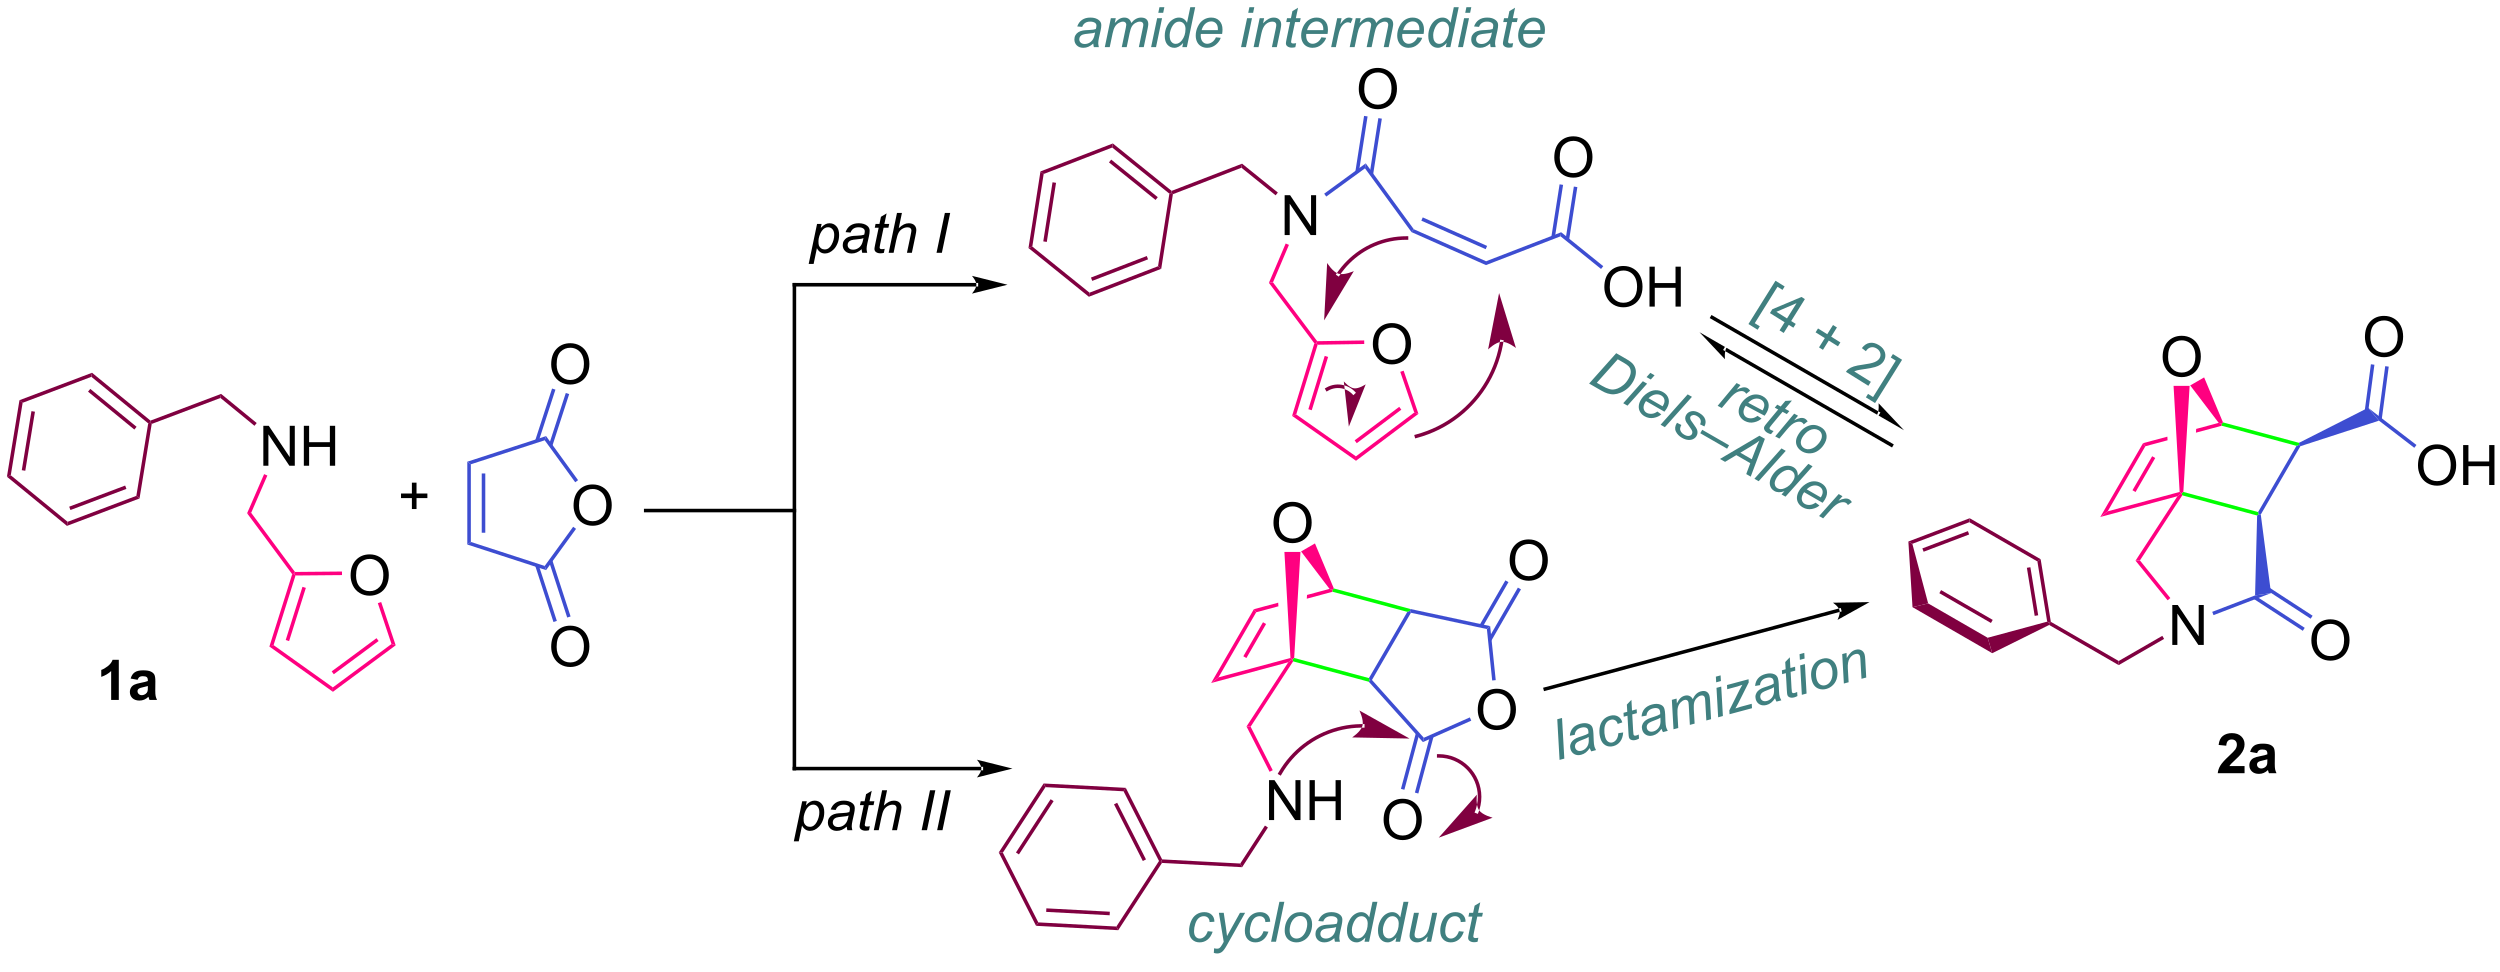 <?xml version="1.0" encoding="UTF-8"?>
<!DOCTYPE svg PUBLIC '-//W3C//DTD SVG 1.0//EN'
          'http://www.w3.org/TR/2001/REC-SVG-20010904/DTD/svg10.dtd'>
<svg stroke-dasharray="none" shape-rendering="auto" xmlns="http://www.w3.org/2000/svg" font-family="'Dialog'" text-rendering="auto" width="90" fill-opacity="1" color-interpolation="auto" color-rendering="auto" preserveAspectRatio="xMidYMid meet" font-size="12px" viewBox="0 0 90 35" fill="black" xmlns:xlink="http://www.w3.org/1999/xlink" stroke="black" image-rendering="auto" stroke-miterlimit="10" stroke-linecap="square" stroke-linejoin="miter" font-style="normal" stroke-width="1" height="35" stroke-dashoffset="0" font-weight="normal" stroke-opacity="1"
><!--Generated by the Batik Graphics2D SVG Generator--><defs id="genericDefs"
  /><g
  ><defs id="defs1"
    ><clipPath clipPathUnits="userSpaceOnUse" id="clipPath1"
      ><path d="M0.633 2.148 L369.615 2.148 L369.615 143.746 L0.633 143.746 L0.633 2.148 Z"
      /></clipPath
      ><clipPath clipPathUnits="userSpaceOnUse" id="clipPath2"
      ><path d="M51.164 144.487 L51.164 282.147 L409.887 282.147 L409.887 144.487 Z"
      /></clipPath
      ><clipPath clipPathUnits="userSpaceOnUse" id="clipPath3"
      ><path d="M65.67 284.277 L138.621 401.017 L442.827 210.918 L369.876 94.178 Z"
      /></clipPath
      ><clipPath clipPathUnits="userSpaceOnUse" id="clipPath4"
      ><path d="M67.668 283.028 L327.433 283.028 L411.147 230.715 L411.147 160.221 L400.009 142.398 L400.009 142.398 L292.712 142.398 Z"
      /></clipPath
      ><clipPath clipPathUnits="userSpaceOnUse" id="clipPath5"
      ><path d="M51.163 144.483 L51.163 282.144 L409.886 282.144 L409.886 144.483 Z"
      /></clipPath
      ><clipPath clipPathUnits="userSpaceOnUse" id="clipPath6"
      ><path d="M52.028 270.391 L116.656 391.938 L433.389 223.528 L368.761 101.981 Z"
      /></clipPath
      ><clipPath clipPathUnits="userSpaceOnUse" id="clipPath7"
      ><path d="M52.028 270.391 L58.747 283.028 L58.747 283.028 L321.486 283.028 L411.147 235.354 L411.147 181.697 L390.251 142.398 L292.747 142.398 Z"
      /></clipPath
      ><clipPath clipPathUnits="userSpaceOnUse" id="clipPath8"
      ><path d="M87.138 90.275 L51.508 223.252 L398.026 316.099 L433.657 183.121 Z"
      /></clipPath
      ><clipPath clipPathUnits="userSpaceOnUse" id="clipPath9"
      ><path d="M281.672 142.398 L73.172 142.398 L73.172 142.398 L51.508 223.252 L274.601 283.028 L406.888 283.028 L411.147 267.132 L411.147 177.09 Z"
      /></clipPath
      ><clipPath clipPathUnits="userSpaceOnUse" id="clipPath10"
      ><path d="M53.88 265.756 L122.71 384.973 L433.372 205.614 L364.542 86.397 Z"
      /></clipPath
      ><clipPath clipPathUnits="userSpaceOnUse" id="clipPath11"
      ><path d="M53.88 265.756 L63.852 283.028 L63.852 283.028 L299.286 283.028 L411.147 218.446 L411.147 167.119 L396.874 142.398 L267.544 142.398 Z"
      /></clipPath
    ></defs
    ><g fill="rgb(255,0,128)" transform="scale(0.244,0.244) translate(-0.633,-2.148) matrix(1.029,0,0,1.029,-51.995,-146.471)" stroke="rgb(255,0,128)"
    ><path d="M90.368 236.942 L89.769 237.143 L93.04 226.758 L93.322 226.711 L93.51 226.964 ZM92.597 236.353 L95 228.724 L94.513 228.571 L92.11 236.2 Z" stroke="none" clip-path="url(#clipPath2)"
    /></g
    ><g fill="rgb(255,0,128)" transform="matrix(0.251,0,0,0.251,-12.837,-36.25)" stroke="rgb(255,0,128)"
    ><path d="M89.769 237.143 L90.368 236.942 L98.886 243.014 L98.892 243.645 Z" stroke="none" clip-path="url(#clipPath2)"
    /></g
    ><g fill="rgb(255,0,128)" transform="matrix(0.251,0,0,0.251,-12.837,-36.25)" stroke="rgb(255,0,128)"
    ><path d="M98.892 243.645 L98.886 243.014 L107.293 236.789 L107.895 236.978 ZM99.019 241.125 L105.447 236.364 L105.143 235.954 L98.715 240.714 Z" stroke="none" clip-path="url(#clipPath2)"
    /></g
    ><g transform="matrix(0.251,0,0,0.251,-12.837,-36.25)"
    ><path d="M101.43 226.974 Q101.43 225.547 102.196 224.742 Q102.961 223.935 104.172 223.935 Q104.964 223.935 105.599 224.315 Q106.237 224.692 106.571 225.369 Q106.907 226.047 106.907 226.906 Q106.907 227.778 106.555 228.466 Q106.204 229.153 105.558 229.507 Q104.914 229.862 104.167 229.862 Q103.36 229.862 102.722 229.471 Q102.086 229.078 101.758 228.403 Q101.43 227.726 101.43 226.974 ZM102.211 226.984 Q102.211 228.02 102.766 228.617 Q103.323 229.21 104.164 229.21 Q105.019 229.21 105.571 228.609 Q106.125 228.007 106.125 226.903 Q106.125 226.203 105.888 225.682 Q105.651 225.161 105.196 224.875 Q104.743 224.585 104.175 224.585 Q103.37 224.585 102.789 225.14 Q102.211 225.692 102.211 226.984 Z" stroke="none" clip-path="url(#clipPath2)"
    /></g
    ><g fill="rgb(255,0,128)" transform="matrix(0.251,0,0,0.251,-12.837,-36.25)" stroke="rgb(255,0,128)"
    ><path d="M107.895 236.978 L107.293 236.789 L105.332 230.933 L105.815 230.771 Z" stroke="none" clip-path="url(#clipPath2)"
    /></g
    ><g fill="rgb(255,0,128)" transform="matrix(0.251,0,0,0.251,-12.837,-36.25)" stroke="rgb(255,0,128)"
    ><path d="M93.51 226.964 L93.322 226.711 L93.45 226.455 L100.192 226.393 L100.197 226.904 Z" stroke="none" clip-path="url(#clipPath2)"
    /></g
    ><g transform="matrix(0.251,0,0,0.251,-12.837,-36.25)"
    ><path d="M88.912 211.221 L88.912 205.495 L89.691 205.495 L92.699 209.989 L92.699 205.495 L93.425 205.495 L93.425 211.221 L92.647 211.221 L89.639 206.721 L89.639 211.221 L88.912 211.221 ZM94.721 211.221 L94.721 205.495 L95.479 205.495 L95.479 207.846 L98.455 207.846 L98.455 205.495 L99.213 205.495 L99.213 211.221 L98.455 211.221 L98.455 208.521 L95.479 208.521 L95.479 211.221 L94.721 211.221 Z" stroke="none" clip-path="url(#clipPath2)"
    /></g
    ><g fill="rgb(255,0,128)" transform="matrix(0.251,0,0,0.251,-12.837,-36.25)" stroke="rgb(255,0,128)"
    ><path d="M93.45 226.455 L93.322 226.711 L93.04 226.758 L86.584 218.04 L87.169 217.973 Z" stroke="none" clip-path="url(#clipPath2)"
    /></g
    ><g fill="rgb(255,0,128)" transform="matrix(0.251,0,0,0.251,-12.837,-36.25)" stroke="rgb(255,0,128)"
    ><path d="M87.169 217.973 L86.584 218.04 L89.023 212.423 L89.491 212.627 Z" stroke="none" clip-path="url(#clipPath2)"
    /></g
    ><g fill="rgb(128,0,64)" transform="matrix(0.251,0,0,0.251,-12.837,-36.25)" stroke="rgb(128,0,64)"
    ><path d="M87.962 205.098 L87.639 205.493 L82.763 201.501 L82.858 200.919 Z" stroke="none" clip-path="url(#clipPath2)"
    /></g
    ><g fill="rgb(128,0,64)" transform="matrix(0.251,0,0,0.251,-12.837,-36.25)" stroke="rgb(128,0,64)"
    ><path d="M82.858 200.919 L82.763 201.501 L72.905 205.225 L72.677 205.038 L72.725 204.748 Z" stroke="none" clip-path="url(#clipPath2)"
    /></g
    ><g fill="rgb(128,0,64)" transform="matrix(0.251,0,0,0.251,-12.837,-36.25)" stroke="rgb(128,0,64)"
    ><path d="M72.725 204.748 L72.677 205.038 L72.402 205.143 L64.248 198.468 L64.343 197.887 ZM70.733 205.637 L64.094 200.202 L63.77 200.597 L70.41 206.032 Z" stroke="none" clip-path="url(#clipPath2)"
    /></g
    ><g fill="rgb(128,0,64)" transform="matrix(0.251,0,0,0.251,-12.837,-36.25)" stroke="rgb(128,0,64)"
    ><path d="M64.343 197.887 L64.248 198.468 L54.391 202.192 L53.935 201.819 Z" stroke="none" clip-path="url(#clipPath2)"
    /></g
    ><g fill="rgb(128,0,64)" transform="matrix(0.251,0,0,0.251,-12.837,-36.25)" stroke="rgb(128,0,64)"
    ><path d="M53.935 201.819 L54.391 202.192 L52.688 212.591 L52.137 212.799 ZM55.654 203.391 L54.267 211.858 L54.77 211.941 L56.157 203.473 Z" stroke="none" clip-path="url(#clipPath2)"
    /></g
    ><g fill="rgb(128,0,64)" transform="matrix(0.251,0,0,0.251,-12.837,-36.25)" stroke="rgb(128,0,64)"
    ><path d="M52.137 212.799 L52.688 212.591 L60.842 219.265 L60.746 219.847 Z" stroke="none" clip-path="url(#clipPath2)"
    /></g
    ><g fill="rgb(128,0,64)" transform="matrix(0.251,0,0,0.251,-12.837,-36.25)" stroke="rgb(128,0,64)"
    ><path d="M60.746 219.847 L60.842 219.265 L70.699 215.541 L71.154 215.914 ZM61.248 217.573 L69.275 214.54 L69.094 214.063 L61.068 217.096 Z" stroke="none" clip-path="url(#clipPath2)"
    /></g
    ><g fill="rgb(128,0,64)" transform="matrix(0.251,0,0,0.251,-12.837,-36.25)" stroke="rgb(128,0,64)"
    ><path d="M71.154 215.914 L70.699 215.541 L72.402 205.143 L72.677 205.038 L72.905 205.225 Z" stroke="none" clip-path="url(#clipPath2)"
    /></g
    ><g fill="rgb(255,0,128)" transform="matrix(0.251,0,0,0.251,-12.837,-36.25)" stroke="rgb(255,0,128)"
    ><path d="M237.057 203.867 L236.461 204.072 L239.656 193.664 L239.938 193.615 L240.128 193.867 ZM239.282 203.263 L241.63 195.616 L241.143 195.467 L238.795 203.113 Z" stroke="none" clip-path="url(#clipPath2)"
    /></g
    ><g fill="rgb(255,0,128)" transform="matrix(0.251,0,0,0.251,-12.837,-36.25)" stroke="rgb(255,0,128)"
    ><path d="M236.461 204.072 L237.057 203.867 L245.619 209.878 L245.629 210.508 Z" stroke="none" clip-path="url(#clipPath2)"
    /></g
    ><g fill="rgb(255,0,128)" transform="matrix(0.251,0,0,0.251,-12.837,-36.25)" stroke="rgb(255,0,128)"
    ><path d="M245.629 210.508 L245.619 209.878 L253.981 203.592 L254.584 203.778 ZM245.738 207.988 L252.132 203.181 L251.826 202.774 L245.432 207.58 Z" stroke="none" clip-path="url(#clipPath2)"
    /></g
    ><g transform="matrix(0.251,0,0,0.251,-12.837,-36.25)"
    ><path d="M248.045 193.8 Q248.045 192.373 248.811 191.568 Q249.577 190.761 250.787 190.761 Q251.579 190.761 252.215 191.141 Q252.853 191.519 253.186 192.196 Q253.522 192.873 253.522 193.732 Q253.522 194.605 253.17 195.292 Q252.819 195.98 252.173 196.334 Q251.53 196.688 250.782 196.688 Q249.975 196.688 249.337 196.298 Q248.702 195.904 248.373 195.23 Q248.045 194.553 248.045 193.8 ZM248.827 193.811 Q248.827 194.847 249.381 195.443 Q249.939 196.037 250.78 196.037 Q251.634 196.037 252.186 195.436 Q252.741 194.834 252.741 193.73 Q252.741 193.029 252.504 192.508 Q252.267 191.988 251.811 191.701 Q251.358 191.412 250.79 191.412 Q249.985 191.412 249.405 191.967 Q248.827 192.519 248.827 193.811 Z" stroke="none" clip-path="url(#clipPath2)"
    /></g
    ><g fill="rgb(255,0,128)" transform="matrix(0.251,0,0,0.251,-12.837,-36.25)" stroke="rgb(255,0,128)"
    ><path d="M254.584 203.778 L253.981 203.592 L251.979 197.754 L252.461 197.588 Z" stroke="none" clip-path="url(#clipPath2)"
    /></g
    ><g fill="rgb(255,0,128)" transform="matrix(0.251,0,0,0.251,-12.837,-36.25)" stroke="rgb(255,0,128)"
    ><path d="M240.128 193.867 L239.938 193.615 L240.064 193.358 L246.804 193.248 L246.812 193.759 Z" stroke="none" clip-path="url(#clipPath2)"
    /></g
    ><g transform="matrix(0.251,0,0,0.251,-12.837,-36.25)"
    ><path d="M235.395 178.141 L235.395 172.415 L236.174 172.415 L239.182 176.909 L239.182 172.415 L239.908 172.415 L239.908 178.141 L239.13 178.141 L236.122 173.641 L236.122 178.141 L235.395 178.141 Z" stroke="none" clip-path="url(#clipPath2)"
    /></g
    ><g fill="rgb(255,0,128)" transform="matrix(0.251,0,0,0.251,-12.837,-36.25)" stroke="rgb(255,0,128)"
    ><path d="M240.064 193.358 L239.938 193.615 L239.656 193.664 L233.138 184.992 L233.723 184.921 Z" stroke="none" clip-path="url(#clipPath2)"
    /></g
    ><g fill="rgb(255,0,128)" transform="matrix(0.251,0,0,0.251,-12.837,-36.25)" stroke="rgb(255,0,128)"
    ><path d="M233.723 184.921 L233.138 184.992 L235.543 179.345 L236.012 179.545 Z" stroke="none" clip-path="url(#clipPath2)"
    /></g
    ><g fill="rgb(128,0,64)" transform="matrix(0.251,0,0,0.251,-12.837,-36.25)" stroke="rgb(128,0,64)"
    ><path d="M234.421 172.039 L234.101 172.436 L229.198 168.481 L229.29 167.899 Z" stroke="none" clip-path="url(#clipPath2)"
    /></g
    ><g fill="rgb(128,0,64)" transform="matrix(0.251,0,0,0.251,-12.837,-36.25)" stroke="rgb(128,0,64)"
    ><path d="M229.29 167.899 L229.198 168.481 L219.368 172.276 L219.139 172.091 L219.185 171.8 Z" stroke="none" clip-path="url(#clipPath2)"
    /></g
    ><g fill="rgb(128,0,64)" transform="matrix(0.251,0,0,0.251,-12.837,-36.25)" stroke="rgb(128,0,64)"
    ><path d="M219.185 171.8 L219.139 172.091 L218.864 172.197 L210.663 165.581 L210.754 164.999 ZM217.199 172.703 L210.521 167.316 L210.2 167.713 L216.879 173.1 Z" stroke="none" clip-path="url(#clipPath2)"
    /></g
    ><g fill="rgb(128,0,64)" transform="matrix(0.251,0,0,0.251,-12.837,-36.25)" stroke="rgb(128,0,64)"
    ><path d="M210.754 164.999 L210.663 165.581 L200.833 169.376 L200.374 169.006 Z" stroke="none" clip-path="url(#clipPath2)"
    /></g
    ><g fill="rgb(128,0,64)" transform="matrix(0.251,0,0,0.251,-12.837,-36.25)" stroke="rgb(128,0,64)"
    ><path d="M200.374 169.006 L200.833 169.376 L199.204 179.786 L198.654 179.999 ZM202.104 170.565 L200.777 179.042 L201.281 179.121 L202.608 170.644 Z" stroke="none" clip-path="url(#clipPath2)"
    /></g
    ><g fill="rgb(128,0,64)" transform="matrix(0.251,0,0,0.251,-12.837,-36.25)" stroke="rgb(128,0,64)"
    ><path d="M198.654 179.999 L199.204 179.786 L207.405 186.402 L207.314 186.984 Z" stroke="none" clip-path="url(#clipPath2)"
    /></g
    ><g fill="rgb(128,0,64)" transform="matrix(0.251,0,0,0.251,-12.837,-36.25)" stroke="rgb(128,0,64)"
    ><path d="M207.314 186.984 L207.405 186.402 L217.235 182.608 L217.694 182.978 ZM207.8 184.707 L215.804 181.617 L215.621 181.141 L207.616 184.231 Z" stroke="none" clip-path="url(#clipPath2)"
    /></g
    ><g fill="rgb(128,0,64)" transform="matrix(0.251,0,0,0.251,-12.837,-36.25)" stroke="rgb(128,0,64)"
    ><path d="M217.694 182.978 L217.235 182.608 L218.864 172.197 L219.139 172.091 L219.368 172.276 Z" stroke="none" clip-path="url(#clipPath2)"
    /></g
    ><g fill="rgb(61,77,209)" transform="matrix(0.251,0,0,0.251,-12.837,-36.25)" stroke="rgb(61,77,209)"
    ><path d="M241.365 172.615 L241.065 172.203 L247.028 167.852 L246.917 168.565 Z" stroke="none" clip-path="url(#clipPath2)"
    /></g
    ><g fill="rgb(61,77,209)" transform="matrix(0.251,0,0,0.251,-12.837,-36.25)" stroke="rgb(61,77,209)"
    ><path d="M246.917 168.565 L247.028 167.852 L253.921 177.301 L253.589 177.713 Z" stroke="none" clip-path="url(#clipPath2)"
    /></g
    ><g fill="rgb(61,77,209)" transform="matrix(0.251,0,0,0.251,-12.837,-36.25)" stroke="rgb(61,77,209)"
    ><path d="M253.589 177.713 L253.921 177.301 L264.284 181.892 L264.27 182.444 ZM254.998 176.071 L264.228 180.16 L264.435 179.693 L255.204 175.604 Z" stroke="none" clip-path="url(#clipPath2)"
    /></g
    ><g fill="rgb(61,77,209)" transform="matrix(0.251,0,0,0.251,-12.837,-36.25)" stroke="rgb(61,77,209)"
    ><path d="M264.27 182.444 L264.284 181.892 L275.059 177.732 L274.968 178.315 Z" stroke="none" clip-path="url(#clipPath2)"
    /></g
    ><g transform="matrix(0.251,0,0,0.251,-12.837,-36.25)"
    ><path d="M246.028 157.2 Q246.028 155.773 246.794 154.968 Q247.56 154.161 248.77 154.161 Q249.562 154.161 250.197 154.541 Q250.835 154.918 251.169 155.595 Q251.505 156.273 251.505 157.132 Q251.505 158.004 251.153 158.692 Q250.802 159.379 250.156 159.733 Q249.513 160.088 248.765 160.088 Q247.958 160.088 247.32 159.697 Q246.685 159.304 246.356 158.629 Q246.028 157.952 246.028 157.2 ZM246.81 157.21 Q246.81 158.246 247.364 158.843 Q247.921 159.436 248.763 159.436 Q249.617 159.436 250.169 158.835 Q250.724 158.233 250.724 157.129 Q250.724 156.429 250.487 155.908 Q250.25 155.387 249.794 155.101 Q249.341 154.811 248.773 154.811 Q247.968 154.811 247.388 155.366 Q246.81 155.918 246.81 157.21 Z" stroke="none" clip-path="url(#clipPath2)"
    /></g
    ><g fill="rgb(61,77,209)" transform="matrix(0.251,0,0,0.251,-12.837,-36.25)" stroke="rgb(61,77,209)"
    ><path d="M248.088 169.432 L249.338 161.443 L248.834 161.364 L247.584 169.353 ZM246.041 169.112 L247.291 161.123 L246.787 161.044 L245.537 169.033 Z" stroke="none" clip-path="url(#clipPath2)"
    /></g
    ><g transform="matrix(0.251,0,0,0.251,-12.837,-36.25)"
    ><path d="M274.069 167.014 Q274.069 165.587 274.835 164.782 Q275.601 163.975 276.812 163.975 Q277.603 163.975 278.239 164.355 Q278.877 164.733 279.21 165.41 Q279.546 166.087 279.546 166.946 Q279.546 167.819 279.194 168.506 Q278.843 169.194 278.197 169.548 Q277.554 169.902 276.806 169.902 Q275.999 169.902 275.361 169.512 Q274.726 169.118 274.397 168.444 Q274.069 167.767 274.069 167.014 ZM274.851 167.025 Q274.851 168.061 275.405 168.657 Q275.963 169.251 276.804 169.251 Q277.658 169.251 278.21 168.65 Q278.765 168.048 278.765 166.944 Q278.765 166.243 278.528 165.722 Q278.291 165.202 277.835 164.915 Q277.382 164.626 276.814 164.626 Q276.009 164.626 275.429 165.181 Q274.851 165.733 274.851 167.025 Z" stroke="none" clip-path="url(#clipPath2)"
    /></g
    ><g fill="rgb(61,77,209)" transform="matrix(0.251,0,0,0.251,-12.837,-36.25)" stroke="rgb(61,77,209)"
    ><path d="M276.197 178.814 L277.379 171.258 L276.875 171.179 L275.692 178.735 ZM274.15 178.494 L275.332 170.938 L274.828 170.859 L273.646 178.415 Z" stroke="none" clip-path="url(#clipPath2)"
    /></g
    ><g transform="matrix(0.251,0,0,0.251,-12.837,-36.25)"
    ><path d="M281.248 185.61 Q281.248 184.183 282.014 183.379 Q282.779 182.571 283.99 182.571 Q284.782 182.571 285.417 182.951 Q286.055 183.329 286.389 184.006 Q286.724 184.683 286.724 185.542 Q286.724 186.415 286.373 187.102 Q286.021 187.79 285.375 188.144 Q284.732 188.498 283.985 188.498 Q283.178 188.498 282.54 188.108 Q281.904 187.714 281.576 187.04 Q281.248 186.363 281.248 185.61 ZM282.029 185.621 Q282.029 186.657 282.584 187.254 Q283.141 187.847 283.982 187.847 Q284.837 187.847 285.389 187.246 Q285.943 186.644 285.943 185.54 Q285.943 184.839 285.706 184.319 Q285.469 183.798 285.014 183.511 Q284.56 183.222 283.993 183.222 Q283.188 183.222 282.607 183.777 Q282.029 184.329 282.029 185.621 ZM287.723 188.399 L287.723 182.673 L288.481 182.673 L288.481 185.024 L291.458 185.024 L291.458 182.673 L292.215 182.673 L292.215 188.399 L291.458 188.399 L291.458 185.699 L288.481 185.699 L288.481 188.399 L287.723 188.399 Z" stroke="none" clip-path="url(#clipPath2)"
    /></g
    ><g fill="rgb(61,77,209)" transform="matrix(0.251,0,0,0.251,-12.837,-36.25)" stroke="rgb(61,77,209)"
    ><path d="M274.968 178.315 L275.059 177.732 L281.094 182.601 L280.774 182.998 Z" stroke="none" clip-path="url(#clipPath2)"
    /></g
    ><g transform="matrix(0.251,0,0,0.251,-12.837,-36.25)"
    ><path d="M110.22 217.432 L110.22 215.862 L108.66 215.862 L108.66 215.205 L110.22 215.205 L110.22 213.648 L110.884 213.648 L110.884 215.205 L112.441 215.205 L112.441 215.862 L110.884 215.862 L110.884 217.432 L110.22 217.432 Z" stroke="none" clip-path="url(#clipPath2)"
    /></g
    ><g transform="matrix(0.251,0,0,0.251,-12.837,-36.25)"
    ><path d="M133.407 216.943 Q133.407 215.516 134.173 214.711 Q134.939 213.904 136.15 213.904 Q136.941 213.904 137.577 214.284 Q138.215 214.662 138.548 215.339 Q138.884 216.016 138.884 216.875 Q138.884 217.748 138.532 218.435 Q138.181 219.123 137.535 219.477 Q136.892 219.831 136.144 219.831 Q135.337 219.831 134.699 219.44 Q134.064 219.047 133.736 218.373 Q133.407 217.696 133.407 216.943 ZM134.189 216.953 Q134.189 217.99 134.743 218.586 Q135.301 219.18 136.142 219.18 Q136.996 219.18 137.548 218.578 Q138.103 217.977 138.103 216.873 Q138.103 216.172 137.866 215.651 Q137.629 215.13 137.173 214.844 Q136.72 214.555 136.152 214.555 Q135.347 214.555 134.767 215.11 Q134.189 215.662 134.189 216.953 Z" stroke="none" clip-path="url(#clipPath2)"
    /></g
    ><g fill="rgb(61,77,209)" transform="matrix(0.251,0,0,0.251,-12.837,-36.25)" stroke="rgb(61,77,209)"
    ><path d="M118.166 210.642 L118.676 211.013 L118.676 222.151 L118.166 222.522 ZM120.237 212.333 L120.237 220.831 L120.747 220.831 L120.747 212.333 Z" stroke="none" clip-path="url(#clipPath2)"
    /></g
    ><g fill="rgb(61,77,209)" transform="matrix(0.251,0,0,0.251,-12.837,-36.25)" stroke="rgb(61,77,209)"
    ><path d="M118.166 222.522 L118.676 222.151 L129.269 225.593 L129.464 226.193 Z" stroke="none" clip-path="url(#clipPath2)"
    /></g
    ><g fill="rgb(61,77,209)" transform="matrix(0.251,0,0,0.251,-12.837,-36.25)" stroke="rgb(61,77,209)"
    ><path d="M129.464 226.193 L129.269 225.593 L133.351 219.974 L133.764 220.274 Z" stroke="none" clip-path="url(#clipPath2)"
    /></g
    ><g fill="rgb(61,77,209)" transform="matrix(0.251,0,0,0.251,-12.837,-36.25)" stroke="rgb(61,77,209)"
    ><path d="M134.055 213.291 L133.642 213.591 L129.269 207.571 L129.464 206.971 Z" stroke="none" clip-path="url(#clipPath2)"
    /></g
    ><g fill="rgb(61,77,209)" transform="matrix(0.251,0,0,0.251,-12.837,-36.25)" stroke="rgb(61,77,209)"
    ><path d="M129.464 206.971 L129.269 207.571 L118.676 211.013 L118.166 210.642 Z" stroke="none" clip-path="url(#clipPath2)"
    /></g
    ><g transform="matrix(0.251,0,0,0.251,-12.837,-36.25)"
    ><path d="M130.199 196.687 Q130.199 195.26 130.965 194.455 Q131.731 193.648 132.941 193.648 Q133.733 193.648 134.369 194.028 Q135.006 194.406 135.34 195.083 Q135.676 195.76 135.676 196.619 Q135.676 197.492 135.324 198.179 Q134.973 198.867 134.327 199.221 Q133.684 199.575 132.936 199.575 Q132.129 199.575 131.491 199.184 Q130.856 198.791 130.527 198.117 Q130.199 197.44 130.199 196.687 ZM130.981 196.697 Q130.981 197.734 131.535 198.33 Q132.093 198.924 132.934 198.924 Q133.788 198.924 134.34 198.322 Q134.894 197.721 134.894 196.617 Q134.894 195.916 134.658 195.395 Q134.421 194.874 133.965 194.588 Q133.512 194.299 132.944 194.299 Q132.139 194.299 131.559 194.853 Q130.981 195.406 130.981 196.697 Z" stroke="none" clip-path="url(#clipPath2)"
    /></g
    ><g fill="rgb(61,77,209)" transform="matrix(0.251,0,0,0.251,-12.837,-36.25)" stroke="rgb(61,77,209)"
    ><path d="M130.361 208.386 L132.779 200.946 L132.293 200.789 L129.876 208.228 ZM128.391 207.746 L130.808 200.306 L130.323 200.149 L127.906 207.588 Z" stroke="none" clip-path="url(#clipPath2)"
    /></g
    ><g transform="matrix(0.251,0,0,0.251,-12.837,-36.25)"
    ><path d="M130.199 237.199 Q130.199 235.772 130.965 234.967 Q131.731 234.16 132.941 234.16 Q133.733 234.16 134.369 234.54 Q135.006 234.918 135.34 235.595 Q135.676 236.272 135.676 237.131 Q135.676 238.004 135.324 238.691 Q134.973 239.379 134.327 239.733 Q133.684 240.087 132.936 240.087 Q132.129 240.087 131.491 239.696 Q130.856 239.303 130.527 238.629 Q130.199 237.952 130.199 237.199 ZM130.981 237.209 Q130.981 238.246 131.535 238.842 Q132.093 239.436 132.934 239.436 Q133.788 239.436 134.34 238.834 Q134.894 238.233 134.894 237.129 Q134.894 236.428 134.658 235.907 Q134.421 235.387 133.965 235.1 Q133.512 234.811 132.944 234.811 Q132.139 234.811 131.559 235.366 Q130.981 235.918 130.981 237.209 Z" stroke="none" clip-path="url(#clipPath2)"
    /></g
    ><g fill="rgb(61,77,209)" transform="matrix(0.251,0,0,0.251,-12.837,-36.25)" stroke="rgb(61,77,209)"
    ><path d="M127.906 225.576 L130.525 233.637 L131.01 233.479 L128.391 225.418 ZM129.876 224.936 L132.495 232.996 L132.98 232.839 L130.361 224.778 Z" stroke="none" clip-path="url(#clipPath2)"
    /></g
    ><g transform="matrix(0.251,0,0,0.251,-12.837,-36.25)"
    ><path d="M165.081 217.903 L165.081 217.903 L143.756 217.903 L143.501 217.903 L143.501 217.393 L143.756 217.393 L165.081 217.393 L165.336 217.393 L165.336 217.903 Z" stroke="none" clip-path="url(#clipPath2)"
    /></g
    ><g transform="matrix(0.251,0,0,0.251,-12.837,-36.25)"
    ><path d="M164.826 254.657 L164.826 254.657 L164.826 185.261 L164.826 185.006 L165.336 185.006 L165.336 185.261 L165.336 254.657 L165.336 254.912 L164.826 254.912 Z" stroke="none" clip-path="url(#clipPath2)"
    /></g
    ><g transform="matrix(0.251,0,0,0.251,-12.837,-36.25)"
    ><path d="M191.182 185.516 L191.182 185.516 L165.081 185.516 L164.826 185.516 L164.826 185.006 L165.081 185.006 L191.182 185.006 L191.437 185.006 L191.437 185.516 ZM195.647 185.261 L190.544 183.985 C190.544 183.985 191.182 184.703 191.182 185.261 C191.182 185.819 190.544 186.536 190.544 186.536 Z" stroke="none" clip-path="url(#clipPath2)"
    /></g
    ><g transform="matrix(0.251,0,0,0.251,-12.837,-36.25)"
    ><path d="M191.893 254.912 L191.893 254.912 L165.081 254.912 L164.826 254.912 L164.826 254.402 L165.081 254.402 L191.893 254.402 L192.148 254.402 L192.148 254.912 ZM196.358 254.657 L191.255 253.381 C191.255 253.381 191.893 254.099 191.893 254.657 C191.893 255.215 191.255 255.932 191.255 255.932 Z" stroke="none" clip-path="url(#clipPath2)"
    /></g
    ><g transform="matrix(0.251,0,0,0.251,-12.837,-36.25)"
    ><path d="M164.998 265.088 L166.198 259.348 L166.852 259.348 L166.73 259.926 Q167.094 259.546 167.381 259.4 Q167.667 259.255 167.987 259.255 Q168.581 259.255 168.972 259.687 Q169.362 260.116 169.362 260.921 Q169.362 261.57 169.146 262.103 Q168.933 262.637 168.62 262.963 Q168.308 263.286 167.987 263.439 Q167.667 263.591 167.331 263.591 Q166.586 263.591 166.175 262.833 L165.706 265.088 L164.998 265.088 ZM166.399 261.801 Q166.399 262.265 166.464 262.445 Q166.563 262.7 166.784 262.856 Q167.008 263.012 167.3 263.012 Q167.909 263.012 168.284 262.327 Q168.659 261.64 168.659 260.926 Q168.659 260.398 168.407 260.111 Q168.157 259.825 167.782 259.825 Q167.511 259.825 167.279 259.968 Q167.05 260.109 166.852 260.392 Q166.657 260.676 166.526 261.088 Q166.399 261.497 166.399 261.801 ZM172.593 262.981 Q172.226 263.296 171.885 263.445 Q171.546 263.591 171.161 263.591 Q170.585 263.591 170.233 263.252 Q169.882 262.913 169.882 262.387 Q169.882 262.038 170.041 261.773 Q170.2 261.505 170.46 261.343 Q170.723 261.179 171.101 261.109 Q171.34 261.062 172.004 261.036 Q172.671 261.007 172.96 260.895 Q173.043 260.606 173.043 260.413 Q173.043 260.169 172.864 260.028 Q172.616 259.833 172.145 259.833 Q171.7 259.833 171.416 260.031 Q171.132 260.226 171.004 260.591 L170.288 260.528 Q170.507 259.911 170.981 259.583 Q171.457 259.255 172.179 259.255 Q172.95 259.255 173.398 259.622 Q173.741 259.895 173.741 260.333 Q173.741 260.663 173.645 261.101 L173.413 262.132 Q173.304 262.624 173.304 262.934 Q173.304 263.13 173.39 263.497 L172.676 263.497 Q172.616 263.294 172.593 262.981 ZM172.856 261.395 Q172.707 261.452 172.536 261.484 Q172.366 261.515 171.968 261.551 Q171.351 261.606 171.095 261.689 Q170.843 261.773 170.713 261.958 Q170.585 262.14 170.585 262.364 Q170.585 262.661 170.791 262.853 Q170.996 263.044 171.374 263.044 Q171.726 263.044 172.049 262.859 Q172.374 262.671 172.562 262.341 Q172.749 262.007 172.856 261.395 ZM175.899 262.921 L175.782 263.502 Q175.526 263.567 175.289 263.567 Q174.868 263.567 174.618 263.359 Q174.43 263.202 174.43 262.934 Q174.43 262.796 174.532 262.304 L175.034 259.895 L174.477 259.895 L174.589 259.348 L175.149 259.348 L175.362 258.327 L176.172 257.841 L175.855 259.348 L176.55 259.348 L176.433 259.895 L175.743 259.895 L175.261 262.187 Q175.172 262.624 175.172 262.71 Q175.172 262.835 175.243 262.903 Q175.315 262.968 175.48 262.968 Q175.714 262.968 175.899 262.921 ZM176.468 263.497 L177.663 257.77 L178.371 257.77 L177.913 259.968 Q178.309 259.585 178.648 259.421 Q178.989 259.255 179.348 259.255 Q179.864 259.255 180.148 259.525 Q180.434 259.796 180.434 260.241 Q180.434 260.46 180.309 261.046 L179.796 263.497 L179.09 263.497 L179.616 260.984 Q179.731 260.437 179.731 260.296 Q179.731 260.093 179.59 259.966 Q179.45 259.835 179.184 259.835 Q178.801 259.835 178.452 260.038 Q178.106 260.239 177.908 260.588 Q177.71 260.937 177.546 261.716 L177.176 263.497 L176.468 263.497 ZM183.332 263.497 L184.53 257.77 L185.293 257.77 L184.098 263.497 L183.332 263.497 ZM185.555 263.497 L186.753 257.77 L187.516 257.77 L186.321 263.497 L185.555 263.497 Z" stroke="none" clip-path="url(#clipPath2)"
    /></g
    ><g transform="matrix(0.251,0,0,0.251,-12.837,-36.25)"
    ><path d="M167.13 182.276 L168.331 176.537 L168.984 176.537 L168.862 177.115 Q169.227 176.735 169.513 176.589 Q169.799 176.443 170.12 176.443 Q170.714 176.443 171.104 176.875 Q171.495 177.305 171.495 178.11 Q171.495 178.758 171.279 179.292 Q171.065 179.826 170.753 180.151 Q170.44 180.474 170.12 180.628 Q169.799 180.779 169.464 180.779 Q168.719 180.779 168.307 180.021 L167.839 182.276 L167.13 182.276 ZM168.531 178.99 Q168.531 179.453 168.596 179.633 Q168.695 179.888 168.917 180.044 Q169.141 180.201 169.432 180.201 Q170.042 180.201 170.417 179.516 Q170.792 178.828 170.792 178.115 Q170.792 177.586 170.539 177.3 Q170.289 177.013 169.914 177.013 Q169.643 177.013 169.411 177.156 Q169.182 177.297 168.984 177.581 Q168.789 177.865 168.659 178.276 Q168.531 178.685 168.531 178.99 ZM174.725 180.169 Q174.358 180.485 174.017 180.633 Q173.678 180.779 173.293 180.779 Q172.718 180.779 172.366 180.44 Q172.014 180.102 172.014 179.576 Q172.014 179.227 172.173 178.961 Q172.332 178.693 172.593 178.531 Q172.856 178.367 173.233 178.297 Q173.473 178.25 174.137 178.224 Q174.803 178.196 175.093 178.083 Q175.176 177.794 175.176 177.602 Q175.176 177.357 174.996 177.216 Q174.749 177.021 174.277 177.021 Q173.832 177.021 173.548 177.219 Q173.264 177.414 173.137 177.779 L172.421 177.716 Q172.639 177.099 173.113 176.771 Q173.59 176.443 174.311 176.443 Q175.082 176.443 175.53 176.81 Q175.874 177.083 175.874 177.521 Q175.874 177.852 175.777 178.289 L175.546 179.321 Q175.436 179.813 175.436 180.123 Q175.436 180.318 175.522 180.685 L174.809 180.685 Q174.749 180.482 174.725 180.169 ZM174.988 178.583 Q174.84 178.641 174.668 178.672 Q174.499 178.703 174.1 178.74 Q173.483 178.794 173.228 178.878 Q172.975 178.961 172.845 179.146 Q172.718 179.328 172.718 179.552 Q172.718 179.849 172.923 180.042 Q173.129 180.232 173.507 180.232 Q173.858 180.232 174.181 180.047 Q174.507 179.86 174.694 179.529 Q174.882 179.196 174.988 178.583 ZM178.031 180.11 L177.914 180.69 Q177.659 180.755 177.422 180.755 Q177 180.755 176.75 180.547 Q176.562 180.391 176.562 180.123 Q176.562 179.985 176.664 179.492 L177.167 177.083 L176.609 177.083 L176.721 176.537 L177.281 176.537 L177.495 175.516 L178.305 175.029 L177.987 176.537 L178.682 176.537 L178.565 177.083 L177.875 177.083 L177.393 179.375 Q177.305 179.813 177.305 179.899 Q177.305 180.024 177.375 180.091 Q177.448 180.156 177.612 180.156 Q177.846 180.156 178.031 180.11 ZM178.6 180.685 L179.796 174.958 L180.504 174.958 L180.046 177.156 Q180.441 176.774 180.78 176.61 Q181.121 176.443 181.481 176.443 Q181.996 176.443 182.28 176.714 Q182.566 176.985 182.566 177.43 Q182.566 177.649 182.441 178.235 L181.928 180.685 L181.223 180.685 L181.749 178.172 Q181.863 177.625 181.863 177.485 Q181.863 177.281 181.723 177.154 Q181.582 177.024 181.316 177.024 Q180.934 177.024 180.585 177.227 Q180.238 177.427 180.04 177.776 Q179.843 178.125 179.678 178.904 L179.309 180.685 L178.6 180.685 ZM185.465 180.685 L186.663 174.958 L187.426 174.958 L186.231 180.685 L185.465 180.685 Z" stroke="none" clip-path="url(#clipPath2)"
    /></g
    ><g fill="rgb(255,0,128)" transform="matrix(0.251,0,0,0.251,-12.837,-36.25)" stroke="rgb(255,0,128)"
    ><path d="M224.85 242.385 L225.911 241.571 L236.23 238.793 L236.496 238.985 L235.919 239.405 Z" stroke="none" clip-path="url(#clipPath2)"
    /></g
    ><g fill="lime" transform="matrix(0.251,0,0,0.251,-12.837,-36.25)" stroke="lime"
    ><path d="M236.609 239.28 L236.496 238.985 L236.763 238.793 L247.483 241.68 L247.606 241.978 L247.466 242.204 Z" stroke="none" clip-path="url(#clipPath2)"
    /></g
    ><g fill="rgb(61,77,209)" transform="matrix(0.251,0,0,0.251,-12.837,-36.25)" stroke="rgb(61,77,209)"
    ><path d="M247.919 241.945 L247.606 241.978 L247.483 241.68 L252.992 232.179 L253.38 232.019 L253.508 232.308 Z" stroke="none" clip-path="url(#clipPath2)"
    /></g
    ><g fill="rgb(255,0,128)" transform="matrix(0.251,0,0,0.251,-12.837,-36.25)" stroke="rgb(255,0,128)"
    ><path d="M232.291 233.67 L229.468 238.545 L229.909 238.801 L232.732 233.926 L232.291 233.67 ZM230.98 231.8 L224.85 242.385 L225.911 241.571 L231.316 232.238 L230.98 231.8 Z" stroke="none" clip-path="url(#clipPath2)"
    /></g
    ><g fill="rgb(255,0,128)" transform="matrix(0.251,0,0,0.251,-12.837,-36.25)" stroke="rgb(255,0,128)"
    ><path d="M241.833 228.885 L238.604 229.753 L238.604 229.753 L238.572 230.29 L238.572 230.29 L242.264 229.298 L242.264 229.034 L241.833 228.885 ZM234.471 230.863 L230.98 231.8 L231.316 232.238 L234.501 231.383 L234.471 230.863 Z" stroke="none" clip-path="url(#clipPath2)"
    /></g
    ><g fill="lime" transform="matrix(0.251,0,0,0.251,-12.837,-36.25)" stroke="lime"
    ><path d="M253.44 231.771 L253.38 232.019 L252.992 232.179 L242.264 229.298 L242.264 229.034 L242.449 228.819 Z" stroke="none" clip-path="url(#clipPath2)"
    /></g
    ><g transform="matrix(0.251,0,0,0.251,-12.837,-36.25)"
    ><path d="M233.793 219.436 Q233.793 218.009 234.559 217.205 Q235.325 216.397 236.535 216.397 Q237.327 216.397 237.963 216.778 Q238.601 217.155 238.934 217.832 Q239.27 218.509 239.27 219.369 Q239.27 220.241 238.918 220.929 Q238.567 221.616 237.921 221.97 Q237.278 222.324 236.53 222.324 Q235.723 222.324 235.085 221.934 Q234.45 221.541 234.121 220.866 Q233.793 220.189 233.793 219.436 ZM234.575 219.447 Q234.575 220.483 235.129 221.08 Q235.686 221.673 236.528 221.673 Q237.382 221.673 237.934 221.072 Q238.488 220.47 238.488 219.366 Q238.488 218.666 238.252 218.145 Q238.015 217.624 237.559 217.337 Q237.106 217.048 236.538 217.048 Q235.733 217.048 235.153 217.603 Q234.575 218.155 234.575 219.447 Z" stroke="none" clip-path="url(#clipPath2)"
    /></g
    ><g fill="rgb(255,0,128)" transform="matrix(0.251,0,0,0.251,-12.837,-36.25)" stroke="rgb(255,0,128)"
    ><path d="M242.449 228.819 L242.264 229.034 L241.833 228.885 L237.751 223.516 L239.744 222.365 Z" stroke="none" clip-path="url(#clipPath2)"
    /></g
    ><g fill="rgb(255,0,128)" transform="matrix(0.251,0,0,0.251,-12.837,-36.25)" stroke="rgb(255,0,128)"
    ><path d="M236.763 238.793 L236.496 238.985 L236.23 238.793 L235.361 223.58 L237.663 223.583 Z" stroke="none" clip-path="url(#clipPath2)"
    /></g
    ><g transform="matrix(0.251,0,0,0.251,-12.837,-36.25)"
    ><path d="M233.158 262.041 L233.158 256.314 L233.937 256.314 L236.945 260.809 L236.945 256.314 L237.671 256.314 L237.671 262.041 L236.893 262.041 L233.885 257.541 L233.885 262.041 L233.158 262.041 ZM238.967 262.041 L238.967 256.314 L239.725 256.314 L239.725 258.666 L242.701 258.666 L242.701 256.314 L243.459 256.314 L243.459 262.041 L242.701 262.041 L242.701 259.34 L239.725 259.34 L239.725 262.041 L238.967 262.041 Z" stroke="none" clip-path="url(#clipPath2)"
    /></g
    ><g fill="rgb(255,0,128)" transform="matrix(0.251,0,0,0.251,-12.837,-36.25)" stroke="rgb(255,0,128)"
    ><path d="M235.919 239.405 L236.496 238.985 L236.609 239.28 L230.515 248.648 L229.927 248.617 Z" stroke="none" clip-path="url(#clipPath2)"
    /></g
    ><g fill="rgb(255,0,128)" transform="matrix(0.251,0,0,0.251,-12.837,-36.25)" stroke="rgb(255,0,128)"
    ><path d="M229.927 248.617 L230.515 248.648 L233.688 254.887 L233.233 255.118 Z" stroke="none" clip-path="url(#clipPath2)"
    /></g
    ><g fill="rgb(128,0,64)" transform="matrix(0.251,0,0,0.251,-12.837,-36.25)" stroke="rgb(128,0,64)"
    ><path d="M232.57 262.831 L232.998 263.109 L229.295 268.8 L229.028 268.275 Z" stroke="none" clip-path="url(#clipPath2)"
    /></g
    ><g fill="rgb(128,0,64)" transform="matrix(0.251,0,0,0.251,-12.837,-36.25)" stroke="rgb(128,0,64)"
    ><path d="M229.028 268.275 L229.295 268.8 L217.803 268.189 L217.669 267.926 L217.83 267.68 Z" stroke="none" clip-path="url(#clipPath2)"
    /></g
    ><g fill="rgb(128,0,64)" transform="matrix(0.251,0,0,0.251,-12.837,-36.25)" stroke="rgb(128,0,64)"
    ><path d="M217.83 267.68 L217.669 267.926 L217.375 267.911 L212.292 257.915 L212.613 257.421 ZM215.508 267.684 L211.376 259.558 L210.921 259.789 L215.053 267.915 Z" stroke="none" clip-path="url(#clipPath2)"
    /></g
    ><g fill="rgb(128,0,64)" transform="matrix(0.251,0,0,0.251,-12.837,-36.25)" stroke="rgb(128,0,64)"
    ><path d="M212.613 257.421 L212.292 257.915 L201.094 257.319 L200.827 256.794 Z" stroke="none" clip-path="url(#clipPath2)"
    /></g
    ><g fill="rgb(128,0,64)" transform="matrix(0.251,0,0,0.251,-12.837,-36.25)" stroke="rgb(128,0,64)"
    ><path d="M200.827 256.794 L201.094 257.319 L194.979 266.719 L194.39 266.688 ZM201.831 259.05 L196.859 266.692 L197.287 266.97 L202.258 259.328 Z" stroke="none" clip-path="url(#clipPath2)"
    /></g
    ><g fill="rgb(128,0,64)" transform="matrix(0.251,0,0,0.251,-12.837,-36.25)" stroke="rgb(128,0,64)"
    ><path d="M194.39 266.688 L194.979 266.719 L200.062 276.715 L199.741 277.209 Z" stroke="none" clip-path="url(#clipPath2)"
    /></g
    ><g fill="rgb(128,0,64)" transform="matrix(0.251,0,0,0.251,-12.837,-36.25)" stroke="rgb(128,0,64)"
    ><path d="M199.741 277.209 L200.062 276.715 L211.26 277.311 L211.527 277.836 ZM201.192 275.212 L210.296 275.696 L210.323 275.187 L201.219 274.702 Z" stroke="none" clip-path="url(#clipPath2)"
    /></g
    ><g fill="rgb(128,0,64)" transform="matrix(0.251,0,0,0.251,-12.837,-36.25)" stroke="rgb(128,0,64)"
    ><path d="M211.527 277.836 L211.26 277.311 L217.375 267.911 L217.669 267.926 L217.803 268.189 Z" stroke="none" clip-path="url(#clipPath2)"
    /></g
    ><g transform="matrix(0.251,0,0,0.251,-12.837,-36.25)"
    ><path d="M263.094 246.246 Q263.094 244.819 263.86 244.014 Q264.625 243.207 265.836 243.207 Q266.628 243.207 267.263 243.587 Q267.901 243.964 268.235 244.642 Q268.57 245.319 268.57 246.178 Q268.57 247.05 268.219 247.738 Q267.867 248.425 267.221 248.78 Q266.578 249.134 265.831 249.134 Q265.024 249.134 264.386 248.743 Q263.75 248.35 263.422 247.675 Q263.094 246.998 263.094 246.246 ZM263.875 246.256 Q263.875 247.292 264.43 247.889 Q264.987 248.483 265.828 248.483 Q266.683 248.483 267.235 247.881 Q267.789 247.28 267.789 246.175 Q267.789 245.475 267.552 244.954 Q267.315 244.433 266.86 244.147 Q266.406 243.858 265.839 243.858 Q265.034 243.858 264.453 244.412 Q263.875 244.964 263.875 246.256 Z" stroke="none" clip-path="url(#clipPath2)"
    /></g
    ><g fill="rgb(61,77,209)" transform="matrix(0.251,0,0,0.251,-12.837,-36.25)" stroke="rgb(61,77,209)"
    ><path d="M247.466 242.204 L247.606 241.978 L247.919 241.945 L255.358 250.239 L255.226 250.855 Z" stroke="none" clip-path="url(#clipPath2)"
    /></g
    ><g fill="rgb(61,77,209)" transform="matrix(0.251,0,0,0.251,-12.837,-36.25)" stroke="rgb(61,77,209)"
    ><path d="M255.226 250.855 L255.358 250.239 L261.955 247.316 L262.162 247.783 Z" stroke="none" clip-path="url(#clipPath2)"
    /></g
    ><g fill="rgb(61,77,209)" transform="matrix(0.251,0,0,0.251,-12.837,-36.25)" stroke="rgb(61,77,209)"
    ><path d="M265.67 241.97 L265.162 242.022 L264.401 234.644 L264.87 234.223 Z" stroke="none" clip-path="url(#clipPath2)"
    /></g
    ><g fill="rgb(61,77,209)" transform="matrix(0.251,0,0,0.251,-12.837,-36.25)" stroke="rgb(61,77,209)"
    ><path d="M264.87 234.223 L264.401 234.644 L253.508 232.308 L253.38 232.019 L253.44 231.771 Z" stroke="none" clip-path="url(#clipPath2)"
    /></g
    ><g transform="matrix(0.251,0,0,0.251,-12.837,-36.25)"
    ><path d="M267.667 224.828 Q267.667 223.401 268.432 222.596 Q269.198 221.789 270.409 221.789 Q271.2 221.789 271.836 222.169 Q272.474 222.547 272.807 223.224 Q273.143 223.901 273.143 224.76 Q273.143 225.633 272.792 226.32 Q272.44 227.008 271.794 227.362 Q271.151 227.716 270.404 227.716 Q269.596 227.716 268.958 227.325 Q268.323 226.932 267.995 226.258 Q267.667 225.581 267.667 224.828 ZM268.448 224.839 Q268.448 225.875 269.003 226.471 Q269.56 227.065 270.401 227.065 Q271.255 227.065 271.807 226.464 Q272.362 225.862 272.362 224.758 Q272.362 224.057 272.125 223.536 Q271.888 223.016 271.432 222.729 Q270.979 222.44 270.411 222.44 Q269.607 222.44 269.026 222.995 Q268.448 223.547 268.448 224.839 Z" stroke="none" clip-path="url(#clipPath2)"
    /></g
    ><g fill="rgb(61,77,209)" transform="matrix(0.251,0,0,0.251,-12.837,-36.25)" stroke="rgb(61,77,209)"
    ><path d="M265.038 236.319 L269.29 228.954 L268.848 228.699 L264.596 236.064 ZM263.792 234.333 L267.496 227.919 L267.054 227.663 L263.351 234.078 Z" stroke="none" clip-path="url(#clipPath2)"
    /></g
    ><g transform="matrix(0.251,0,0,0.251,-12.837,-36.25)"
    ><path d="M249.59 262.024 Q249.59 260.597 250.356 259.793 Q251.121 258.985 252.332 258.985 Q253.124 258.985 253.759 259.366 Q254.397 259.743 254.731 260.42 Q255.067 261.097 255.067 261.957 Q255.067 262.829 254.715 263.517 Q254.363 264.204 253.718 264.558 Q253.074 264.913 252.327 264.913 Q251.52 264.913 250.882 264.522 Q250.246 264.129 249.918 263.454 Q249.59 262.777 249.59 262.024 ZM250.371 262.035 Q250.371 263.071 250.926 263.668 Q251.483 264.261 252.324 264.261 Q253.179 264.261 253.731 263.66 Q254.285 263.058 254.285 261.954 Q254.285 261.254 254.048 260.733 Q253.811 260.212 253.356 259.925 Q252.903 259.636 252.335 259.636 Q251.53 259.636 250.949 260.191 Q250.371 260.743 250.371 262.035 Z" stroke="none" clip-path="url(#clipPath2)"
    /></g
    ><g fill="rgb(61,77,209)" transform="matrix(0.251,0,0,0.251,-12.837,-36.25)" stroke="rgb(61,77,209)"
    ><path d="M254.22 249.56 L252.076 257.563 L252.568 257.695 L254.713 249.692 ZM256.262 249.942 L254.077 258.099 L254.569 258.232 L256.755 250.074 Z" stroke="none" clip-path="url(#clipPath2)"
    /></g
    ><g transform="matrix(0.251,0,0,0.251,-12.837,-36.25)"
    ><path d="M320.365 203.9 L320.365 203.9 L296.583 190.169 L296.362 190.042 L296.617 189.6 L296.838 189.727 L320.62 203.458 L320.841 203.586 L320.586 204.028 ZM324.231 206.132 L320.578 202.255 C320.578 202.255 320.7 203.32 320.365 203.9 ZM322.29 208.475 L322.29 208.475 L298.507 194.744 L298.286 194.617 L298.541 194.175 L298.762 194.302 L322.545 208.033 L322.766 208.161 L322.511 208.603 ZM294.896 192.07 L298.549 195.947 C298.549 195.947 298.427 194.882 298.762 194.302 Z" stroke="none" clip-path="url(#clipPath2)"
    /></g
    ><g fill="rgb(255,0,128)" transform="matrix(0.251,0,0,0.251,-12.837,-36.25)" stroke="rgb(255,0,128)"
    ><path d="M352.379 218.572 L353.44 217.758 L363.76 214.98 L364.026 215.173 L363.448 215.592 Z" stroke="none" clip-path="url(#clipPath2)"
    /></g
    ><g fill="lime" transform="matrix(0.251,0,0,0.251,-12.837,-36.25)" stroke="lime"
    ><path d="M364.138 215.467 L364.026 215.173 L364.292 214.98 L375.012 217.868 L375.135 218.165 L374.875 218.359 Z" stroke="none" clip-path="url(#clipPath2)"
    /></g
    ><g fill="rgb(61,77,209)" transform="matrix(0.251,0,0,0.251,-12.837,-36.25)" stroke="rgb(61,77,209)"
    ><path d="M375.398 218.219 L375.135 218.165 L375.012 217.868 L380.522 208.367 L380.909 208.207 L381.082 208.418 Z" stroke="none" clip-path="url(#clipPath2)"
    /></g
    ><g fill="rgb(255,0,128)" transform="matrix(0.251,0,0,0.251,-12.837,-36.25)" stroke="rgb(255,0,128)"
    ><path d="M359.82 209.857 L356.997 214.732 L357.438 214.988 L360.262 210.113 L359.82 209.857 ZM358.51 207.987 L352.379 218.572 L353.44 217.758 L358.846 208.425 L358.51 207.987 Z" stroke="none" clip-path="url(#clipPath2)"
    /></g
    ><g fill="rgb(255,0,128)" transform="matrix(0.251,0,0,0.251,-12.837,-36.25)" stroke="rgb(255,0,128)"
    ><path d="M369.363 205.072 L366.133 205.94 L366.133 205.94 L366.101 206.477 L366.101 206.477 L369.793 205.485 L369.793 205.221 L369.363 205.072 ZM362 207.05 L358.51 207.987 L358.846 208.425 L362.03 207.57 L362 207.05 Z" stroke="none" clip-path="url(#clipPath2)"
    /></g
    ><g fill="lime" transform="matrix(0.251,0,0,0.251,-12.837,-36.25)" stroke="lime"
    ><path d="M380.882 207.935 L380.909 208.207 L380.522 208.367 L369.793 205.485 L369.793 205.221 L369.978 205.006 Z" stroke="none" clip-path="url(#clipPath2)"
    /></g
    ><g transform="matrix(0.251,0,0,0.251,-12.837,-36.25)"
    ><path d="M361.323 195.624 Q361.323 194.196 362.088 193.392 Q362.854 192.584 364.065 192.584 Q364.856 192.584 365.492 192.965 Q366.13 193.342 366.463 194.019 Q366.799 194.696 366.799 195.556 Q366.799 196.428 366.448 197.116 Q366.096 197.803 365.45 198.157 Q364.807 198.512 364.06 198.512 Q363.252 198.512 362.614 198.121 Q361.979 197.728 361.651 197.053 Q361.323 196.376 361.323 195.624 ZM362.104 195.634 Q362.104 196.67 362.659 197.267 Q363.216 197.861 364.057 197.861 Q364.911 197.861 365.463 197.259 Q366.018 196.657 366.018 195.553 Q366.018 194.853 365.781 194.332 Q365.544 193.811 365.088 193.525 Q364.635 193.236 364.067 193.236 Q363.263 193.236 362.682 193.79 Q362.104 194.342 362.104 195.634 Z" stroke="none" clip-path="url(#clipPath2)"
    /></g
    ><g fill="rgb(255,0,128)" transform="matrix(0.251,0,0,0.251,-12.837,-36.25)" stroke="rgb(255,0,128)"
    ><path d="M369.978 205.006 L369.793 205.221 L369.363 205.072 L365.28 199.703 L367.274 198.553 Z" stroke="none" clip-path="url(#clipPath2)"
    /></g
    ><g fill="rgb(255,0,128)" transform="matrix(0.251,0,0,0.251,-12.837,-36.25)" stroke="rgb(255,0,128)"
    ><path d="M364.292 214.98 L364.026 215.173 L363.76 214.98 L362.89 199.768 L365.192 199.77 Z" stroke="none" clip-path="url(#clipPath2)"
    /></g
    ><g fill="rgb(61,77,209)" transform="matrix(0.251,0,0,0.251,-12.837,-36.25)" stroke="rgb(61,77,209)"
    ><path d="M381.082 208.418 L380.909 208.207 L380.882 207.935 L390.789 202.91 L392.353 204.757 Z" stroke="none" clip-path="url(#clipPath2)"
    /></g
    ><g transform="matrix(0.251,0,0,0.251,-12.837,-36.25)"
    ><path d="M397.947 211.194 Q397.947 209.767 398.713 208.962 Q399.479 208.155 400.69 208.155 Q401.481 208.155 402.117 208.535 Q402.755 208.913 403.088 209.59 Q403.424 210.267 403.424 211.126 Q403.424 211.999 403.072 212.686 Q402.721 213.374 402.075 213.728 Q401.432 214.082 400.684 214.082 Q399.877 214.082 399.239 213.691 Q398.604 213.298 398.276 212.624 Q397.947 211.947 397.947 211.194 ZM398.729 211.204 Q398.729 212.241 399.283 212.837 Q399.841 213.431 400.682 213.431 Q401.536 213.431 402.088 212.829 Q402.643 212.228 402.643 211.124 Q402.643 210.423 402.406 209.902 Q402.169 209.381 401.713 209.095 Q401.26 208.806 400.692 208.806 Q399.887 208.806 399.307 209.361 Q398.729 209.913 398.729 211.204 ZM404.423 213.983 L404.423 208.256 L405.18 208.256 L405.18 210.608 L408.157 210.608 L408.157 208.256 L408.915 208.256 L408.915 213.983 L408.157 213.983 L408.157 211.283 L405.18 211.283 L405.18 213.983 L404.423 213.983 Z" stroke="none" clip-path="url(#clipPath2)"
    /></g
    ><g fill="rgb(61,77,209)" transform="matrix(0.251,0,0,0.251,-12.837,-36.25)" stroke="rgb(61,77,209)"
    ><path d="M392.353 204.757 L390.789 202.91 L397.727 208.246 L397.416 208.651 Z" stroke="none" clip-path="url(#clipPath2)"
    /></g
    ><g transform="matrix(0.251,0,0,0.251,-12.837,-36.25)"
    ><path d="M390.338 192.767 Q390.338 191.34 391.104 190.535 Q391.869 189.728 393.08 189.728 Q393.872 189.728 394.507 190.108 Q395.145 190.485 395.479 191.162 Q395.815 191.84 395.815 192.699 Q395.815 193.571 395.463 194.259 Q395.111 194.946 394.466 195.3 Q393.822 195.655 393.075 195.655 Q392.268 195.655 391.63 195.264 Q390.994 194.871 390.666 194.196 Q390.338 193.519 390.338 192.767 ZM391.119 192.777 Q391.119 193.814 391.674 194.41 Q392.231 195.004 393.072 195.004 Q393.927 195.004 394.479 194.402 Q395.033 193.8 395.033 192.696 Q395.033 191.996 394.796 191.475 Q394.559 190.954 394.104 190.668 Q393.651 190.379 393.083 190.379 Q392.278 190.379 391.697 190.933 Q391.119 191.485 391.119 192.777 Z" stroke="none" clip-path="url(#clipPath2)"
    /></g
    ><g fill="rgb(61,77,209)" transform="matrix(0.251,0,0,0.251,-12.837,-36.25)" stroke="rgb(61,77,209)"
    ><path d="M392.746 204.576 L393.752 197.008 L393.246 196.94 L392.24 204.508 ZM390.692 204.303 L391.698 196.735 L391.193 196.667 L390.187 204.236 Z" stroke="none" clip-path="url(#clipPath2)"
    /></g
    ><g transform="matrix(0.251,0,0,0.251,-12.837,-36.25)"
    ><path d="M362.708 236.919 L362.708 231.193 L363.486 231.193 L366.494 235.687 L366.494 231.193 L367.221 231.193 L367.221 236.919 L366.442 236.919 L363.434 232.419 L363.434 236.919 L362.708 236.919 Z" stroke="none" clip-path="url(#clipPath2)"
    /></g
    ><g fill="rgb(255,0,128)" transform="matrix(0.251,0,0,0.251,-12.837,-36.25)" stroke="rgb(255,0,128)"
    ><path d="M363.448 215.592 L364.026 215.173 L364.138 215.467 L358.065 224.803 L357.435 224.836 Z" stroke="none" clip-path="url(#clipPath2)"
    /></g
    ><g fill="rgb(255,0,128)" transform="matrix(0.251,0,0,0.251,-12.837,-36.25)" stroke="rgb(255,0,128)"
    ><path d="M357.435 224.836 L358.065 224.803 L362.428 230.199 L362.031 230.519 Z" stroke="none" clip-path="url(#clipPath2)"
    /></g
    ><g fill="rgb(61,77,209)" transform="matrix(0.251,0,0,0.251,-12.837,-36.25)" stroke="rgb(61,77,209)"
    ><path d="M368.618 232.651 L368.436 232.175 L374.579 229.821 L376.867 229.491 Z" stroke="none" clip-path="url(#clipPath2)"
    /></g
    ><g fill="rgb(61,77,209)" transform="matrix(0.251,0,0,0.251,-12.837,-36.25)" stroke="rgb(61,77,209)"
    ><path d="M376.867 229.491 L374.579 229.821 L374.875 218.359 L375.135 218.165 L375.398 218.219 Z" stroke="none" clip-path="url(#clipPath2)"
    /></g
    ><g transform="matrix(0.251,0,0,0.251,-12.837,-36.25)"
    ><path d="M382.654 236.29 Q382.654 234.863 383.42 234.058 Q384.186 233.251 385.397 233.251 Q386.188 233.251 386.824 233.631 Q387.462 234.008 387.795 234.686 Q388.131 235.363 388.131 236.222 Q388.131 237.094 387.779 237.782 Q387.428 238.469 386.782 238.824 Q386.139 239.178 385.391 239.178 Q384.584 239.178 383.946 238.787 Q383.311 238.394 382.983 237.719 Q382.654 237.042 382.654 236.29 ZM383.436 236.3 Q383.436 237.337 383.99 237.933 Q384.548 238.527 385.389 238.527 Q386.243 238.527 386.795 237.925 Q387.35 237.324 387.35 236.219 Q387.35 235.519 387.113 234.998 Q386.876 234.477 386.42 234.191 Q385.967 233.902 385.399 233.902 Q384.594 233.902 384.014 234.456 Q383.436 235.008 383.436 236.3 Z" stroke="none" clip-path="url(#clipPath2)"
    /></g
    ><g fill="rgb(61,77,209)" transform="matrix(0.251,0,0,0.251,-12.837,-36.25)" stroke="rgb(61,77,209)"
    ><path d="M374.396 230.325 L381.425 234.897 L381.703 234.47 L374.674 229.897 ZM375.525 228.588 L382.554 233.161 L382.833 232.733 L375.803 228.161 Z" stroke="none" clip-path="url(#clipPath2)"
    /></g
    ><g fill="rgb(128,0,64)" transform="matrix(0.251,0,0,0.251,-12.837,-36.25)" stroke="rgb(128,0,64)"
    ><path d="M361.276 235.617 L361.531 236.059 L355.02 239.818 L355.02 239.229 Z" stroke="none" clip-path="url(#clipPath2)"
    /></g
    ><g fill="rgb(128,0,64)" transform="matrix(0.251,0,0,0.251,-12.837,-36.25)" stroke="rgb(128,0,64)"
    ><path d="M355.02 239.229 L355.02 239.818 L345.043 234.058 L345.053 233.769 L345.286 233.609 Z" stroke="none" clip-path="url(#clipPath2)"
    /></g
    ><g fill="rgb(128,0,64)" transform="matrix(0.251,0,0,0.251,-12.837,-36.25)" stroke="rgb(128,0,64)"
    ><path d="M345.286 233.609 L345.053 233.769 L344.765 233.584 L343.361 224.949 L343.826 224.628 ZM343.474 232.671 L342.354 225.778 L341.85 225.859 L342.971 232.753 Z" stroke="none" clip-path="url(#clipPath2)"
    /></g
    ><g fill="rgb(128,0,64)" transform="matrix(0.251,0,0,0.251,-12.837,-36.25)" stroke="rgb(128,0,64)"
    ><path d="M343.826 224.628 L343.361 224.949 L333.604 219.316 L333.65 218.753 Z" stroke="none" clip-path="url(#clipPath2)"
    /></g
    ><g fill="rgb(128,0,64)" transform="matrix(0.251,0,0,0.251,-12.837,-36.25)" stroke="rgb(128,0,64)"
    ><path d="M333.65 218.753 L333.604 219.316 L325.424 222.418 L324.854 222.088 ZM333.391 220.603 L326.86 223.079 L327.041 223.556 L333.572 221.08 Z" stroke="none" clip-path="url(#clipPath2)"
    /></g
    ><g fill="rgb(128,0,64)" transform="matrix(0.251,0,0,0.251,-12.837,-36.25)" stroke="rgb(128,0,64)"
    ><path d="M324.854 222.088 L325.424 222.418 L327.692 230.967 L325.448 231.505 Z" stroke="none" clip-path="url(#clipPath2)"
    /></g
    ><g fill="rgb(128,0,64)" transform="matrix(0.251,0,0,0.251,-12.837,-36.25)" stroke="rgb(128,0,64)"
    ><path d="M325.448 231.505 L327.692 230.967 L336.228 235.895 L336.883 238.107 ZM329.294 229.5 L336.697 233.774 L336.952 233.332 L329.549 229.058 Z" stroke="none" clip-path="url(#clipPath2)"
    /></g
    ><g fill="rgb(128,0,64)" transform="matrix(0.251,0,0,0.251,-12.837,-36.25)" stroke="rgb(128,0,64)"
    ><path d="M336.883 238.107 L336.228 235.895 L344.765 233.584 L345.053 233.769 L345.043 234.058 Z" stroke="none" clip-path="url(#clipPath2)"
    /></g
    ><g fill="rgb(64,128,128)" transform="matrix(0.251,0,0,0.251,-12.837,-36.25)" stroke="rgb(64,128,128)"
    ><path d="M207.95 150.67 Q207.583 150.985 207.242 151.133 Q206.903 151.279 206.518 151.279 Q205.942 151.279 205.591 150.941 Q205.239 150.602 205.239 150.076 Q205.239 149.727 205.398 149.462 Q205.557 149.193 205.817 149.032 Q206.08 148.868 206.458 148.798 Q206.697 148.751 207.362 148.725 Q208.028 148.696 208.317 148.584 Q208.401 148.295 208.401 148.102 Q208.401 147.857 208.221 147.717 Q207.974 147.522 207.502 147.522 Q207.057 147.522 206.773 147.72 Q206.489 147.915 206.362 148.279 L205.645 148.217 Q205.864 147.6 206.338 147.272 Q206.815 146.943 207.536 146.943 Q208.307 146.943 208.755 147.311 Q209.099 147.584 209.099 148.022 Q209.099 148.352 209.002 148.79 L208.77 149.821 Q208.661 150.313 208.661 150.623 Q208.661 150.818 208.747 151.186 L208.033 151.186 Q207.974 150.982 207.95 150.67 ZM208.213 149.084 Q208.065 149.141 207.893 149.173 Q207.724 149.204 207.325 149.24 Q206.708 149.295 206.453 149.378 Q206.2 149.462 206.07 149.647 Q205.942 149.829 205.942 150.053 Q205.942 150.35 206.148 150.542 Q206.354 150.732 206.731 150.732 Q207.083 150.732 207.406 150.548 Q207.731 150.36 207.919 150.029 Q208.106 149.696 208.213 149.084 ZM209.6 151.186 L210.467 147.037 L211.173 147.037 L211.03 147.72 Q211.423 147.279 211.733 147.113 Q212.045 146.943 212.407 146.943 Q212.795 146.943 213.053 147.149 Q213.313 147.352 213.397 147.72 Q213.712 147.329 214.061 147.136 Q214.412 146.943 214.798 146.943 Q215.319 146.943 215.576 147.191 Q215.837 147.436 215.837 147.881 Q215.837 148.071 215.748 148.514 L215.188 151.186 L214.483 151.186 L215.053 148.443 Q215.126 148.107 215.126 147.962 Q215.126 147.758 214.996 147.641 Q214.868 147.524 214.634 147.524 Q214.319 147.524 213.99 147.717 Q213.662 147.907 213.48 148.22 Q213.298 148.529 213.162 149.173 L212.74 151.186 L212.032 151.186 L212.618 148.383 Q212.681 148.1 212.681 147.977 Q212.681 147.774 212.553 147.649 Q212.428 147.524 212.225 147.524 Q211.923 147.524 211.592 147.717 Q211.264 147.907 211.056 148.251 Q210.85 148.592 210.717 149.225 L210.306 151.186 L209.6 151.186 ZM217.272 146.258 L217.438 145.459 L218.142 145.459 L217.975 146.258 L217.272 146.258 ZM216.24 151.186 L217.108 147.037 L217.813 147.037 L216.946 151.186 L216.24 151.186 ZM220.841 150.584 Q220.237 151.279 219.575 151.279 Q218.987 151.279 218.593 150.845 Q218.2 150.407 218.2 149.579 Q218.2 148.821 218.51 148.196 Q218.822 147.568 219.289 147.256 Q219.755 146.943 220.224 146.943 Q220.997 146.943 221.393 147.688 L221.862 145.459 L222.565 145.459 L221.369 151.186 L220.716 151.186 L220.841 150.584 ZM218.903 149.446 Q218.903 149.881 218.989 150.131 Q219.075 150.381 219.281 150.548 Q219.489 150.712 219.778 150.712 Q220.26 150.712 220.651 150.212 Q221.174 149.548 221.174 148.571 Q221.174 148.079 220.916 147.803 Q220.658 147.524 220.268 147.524 Q220.013 147.524 219.804 147.639 Q219.596 147.751 219.39 148.024 Q219.185 148.295 219.044 148.714 Q218.903 149.131 218.903 149.446 ZM225.54 149.774 L226.227 149.845 Q226.079 150.357 225.545 150.818 Q225.014 151.279 224.274 151.279 Q223.813 151.279 223.428 151.066 Q223.045 150.852 222.842 150.446 Q222.642 150.04 222.642 149.522 Q222.642 148.842 222.957 148.204 Q223.272 147.563 223.772 147.253 Q224.272 146.943 224.852 146.943 Q225.595 146.943 226.037 147.404 Q226.483 147.865 226.483 148.662 Q226.483 148.967 226.428 149.287 L223.373 149.287 Q223.358 149.407 223.358 149.506 Q223.358 150.087 223.623 150.394 Q223.892 150.701 224.28 150.701 Q224.642 150.701 224.993 150.464 Q225.345 150.225 225.54 149.774 ZM223.485 148.748 L225.813 148.748 Q225.819 148.639 225.819 148.592 Q225.819 148.061 225.553 147.777 Q225.287 147.493 224.868 147.493 Q224.415 147.493 224.043 147.805 Q223.67 148.118 223.485 148.748 ZM230.17 146.258 L230.337 145.459 L231.04 145.459 L230.873 146.258 L230.17 146.258 ZM229.139 151.186 L230.006 147.037 L230.712 147.037 L229.845 151.186 L229.139 151.186 ZM230.942 151.186 L231.81 147.037 L232.45 147.037 L232.299 147.758 Q232.716 147.334 233.078 147.139 Q233.442 146.943 233.822 146.943 Q234.325 146.943 234.612 147.217 Q234.901 147.49 234.901 147.946 Q234.901 148.178 234.799 148.673 L234.27 151.186 L233.565 151.186 L234.114 148.555 Q234.197 148.173 234.197 147.99 Q234.197 147.782 234.054 147.654 Q233.911 147.524 233.643 147.524 Q233.099 147.524 232.674 147.915 Q232.252 148.305 232.052 149.256 L231.651 151.186 L230.942 151.186 ZM237.045 150.61 L236.928 151.191 Q236.673 151.256 236.436 151.256 Q236.014 151.256 235.764 151.048 Q235.576 150.891 235.576 150.623 Q235.576 150.485 235.678 149.993 L236.181 147.584 L235.623 147.584 L235.735 147.037 L236.295 147.037 L236.509 146.016 L237.319 145.529 L237.001 147.037 L237.696 147.037 L237.579 147.584 L236.889 147.584 L236.407 149.876 Q236.319 150.313 236.319 150.399 Q236.319 150.524 236.389 150.592 Q236.462 150.657 236.626 150.657 Q236.86 150.657 237.045 150.61 ZM240.661 149.774 L241.349 149.845 Q241.2 150.357 240.666 150.818 Q240.135 151.279 239.395 151.279 Q238.935 151.279 238.549 151.066 Q238.166 150.852 237.963 150.446 Q237.763 150.04 237.763 149.522 Q237.763 148.842 238.078 148.204 Q238.393 147.563 238.893 147.253 Q239.393 146.943 239.974 146.943 Q240.716 146.943 241.158 147.404 Q241.604 147.865 241.604 148.662 Q241.604 148.967 241.549 149.287 L238.494 149.287 Q238.479 149.407 238.479 149.506 Q238.479 150.087 238.744 150.394 Q239.013 150.701 239.401 150.701 Q239.763 150.701 240.114 150.464 Q240.466 150.225 240.661 149.774 ZM238.606 148.748 L240.935 148.748 Q240.94 148.639 240.94 148.592 Q240.94 148.061 240.674 147.777 Q240.408 147.493 239.989 147.493 Q239.536 147.493 239.164 147.805 Q238.791 148.118 238.606 148.748 ZM242.063 151.186 L242.931 147.037 L243.556 147.037 L243.381 147.883 Q243.701 147.404 244.006 147.175 Q244.313 146.943 244.634 146.943 Q244.845 146.943 245.155 147.095 L244.865 147.751 Q244.681 147.618 244.462 147.618 Q244.092 147.618 243.701 148.032 Q243.311 148.446 243.087 149.522 L242.735 151.186 L242.063 151.186 ZM244.725 151.186 L245.592 147.037 L246.298 147.037 L246.155 147.72 Q246.548 147.279 246.858 147.113 Q247.17 146.943 247.532 146.943 Q247.92 146.943 248.178 147.149 Q248.438 147.352 248.522 147.72 Q248.837 147.329 249.186 147.136 Q249.537 146.943 249.923 146.943 Q250.444 146.943 250.701 147.191 Q250.962 147.436 250.962 147.881 Q250.962 148.071 250.873 148.514 L250.313 151.186 L249.608 151.186 L250.178 148.443 Q250.251 148.107 250.251 147.962 Q250.251 147.758 250.121 147.641 Q249.993 147.524 249.759 147.524 Q249.444 147.524 249.115 147.717 Q248.787 147.907 248.605 148.22 Q248.423 148.529 248.287 149.173 L247.865 151.186 L247.157 151.186 L247.743 148.383 Q247.806 148.1 247.806 147.977 Q247.806 147.774 247.678 147.649 Q247.553 147.524 247.35 147.524 Q247.048 147.524 246.717 147.717 Q246.389 147.907 246.181 148.251 Q245.975 148.592 245.842 149.225 L245.431 151.186 L244.725 151.186 ZM254.438 149.774 L255.126 149.845 Q254.977 150.357 254.444 150.818 Q253.912 151.279 253.173 151.279 Q252.712 151.279 252.326 151.066 Q251.944 150.852 251.74 150.446 Q251.54 150.04 251.54 149.522 Q251.54 148.842 251.855 148.204 Q252.17 147.563 252.67 147.253 Q253.17 146.943 253.751 146.943 Q254.493 146.943 254.936 147.404 Q255.381 147.865 255.381 148.662 Q255.381 148.967 255.326 149.287 L252.272 149.287 Q252.256 149.407 252.256 149.506 Q252.256 150.087 252.522 150.394 Q252.79 150.701 253.178 150.701 Q253.54 150.701 253.892 150.464 Q254.243 150.225 254.438 149.774 ZM252.384 148.748 L254.712 148.748 Q254.717 148.639 254.717 148.592 Q254.717 148.061 254.451 147.777 Q254.186 147.493 253.767 147.493 Q253.313 147.493 252.941 147.805 Q252.569 148.118 252.384 148.748 ZM258.638 150.584 Q258.033 151.279 257.372 151.279 Q256.783 151.279 256.39 150.845 Q255.997 150.407 255.997 149.579 Q255.997 148.821 256.307 148.196 Q256.619 147.568 257.086 147.256 Q257.552 146.943 258.02 146.943 Q258.794 146.943 259.19 147.688 L259.658 145.459 L260.362 145.459 L259.166 151.186 L258.513 151.186 L258.638 150.584 ZM256.7 149.446 Q256.7 149.881 256.786 150.131 Q256.872 150.381 257.078 150.548 Q257.286 150.712 257.575 150.712 Q258.057 150.712 258.447 150.212 Q258.971 149.548 258.971 148.571 Q258.971 148.079 258.713 147.803 Q258.455 147.524 258.065 147.524 Q257.81 147.524 257.601 147.639 Q257.393 147.751 257.187 148.024 Q256.981 148.295 256.841 148.714 Q256.7 149.131 256.7 149.446 ZM261.295 146.258 L261.462 145.459 L262.165 145.459 L261.998 146.258 L261.295 146.258 ZM260.264 151.186 L261.131 147.037 L261.837 147.037 L260.97 151.186 L260.264 151.186 ZM264.864 150.67 Q264.497 150.985 264.156 151.133 Q263.817 151.279 263.432 151.279 Q262.856 151.279 262.505 150.941 Q262.153 150.602 262.153 150.076 Q262.153 149.727 262.312 149.462 Q262.471 149.193 262.731 149.032 Q262.994 148.868 263.372 148.798 Q263.612 148.751 264.276 148.725 Q264.942 148.696 265.231 148.584 Q265.315 148.295 265.315 148.102 Q265.315 147.857 265.135 147.717 Q264.888 147.522 264.416 147.522 Q263.971 147.522 263.687 147.72 Q263.403 147.915 263.276 148.279 L262.56 148.217 Q262.778 147.6 263.252 147.272 Q263.729 146.943 264.45 146.943 Q265.221 146.943 265.669 147.311 Q266.013 147.584 266.013 148.022 Q266.013 148.352 265.916 148.79 L265.685 149.821 Q265.575 150.313 265.575 150.623 Q265.575 150.818 265.661 151.186 L264.947 151.186 Q264.888 150.982 264.864 150.67 ZM265.127 149.084 Q264.979 149.141 264.807 149.173 Q264.638 149.204 264.239 149.24 Q263.622 149.295 263.367 149.378 Q263.114 149.462 262.984 149.647 Q262.856 149.829 262.856 150.053 Q262.856 150.35 263.062 150.542 Q263.268 150.732 263.645 150.732 Q263.997 150.732 264.32 150.548 Q264.645 150.36 264.833 150.029 Q265.02 149.696 265.127 149.084 ZM268.17 150.61 L268.053 151.191 Q267.798 151.256 267.561 151.256 Q267.139 151.256 266.889 151.048 Q266.701 150.891 266.701 150.623 Q266.701 150.485 266.803 149.993 L267.306 147.584 L266.748 147.584 L266.86 147.037 L267.42 147.037 L267.634 146.016 L268.444 145.529 L268.126 147.037 L268.821 147.037 L268.704 147.584 L268.014 147.584 L267.532 149.876 Q267.444 150.313 267.444 150.399 Q267.444 150.524 267.514 150.592 Q267.587 150.657 267.751 150.657 Q267.985 150.657 268.17 150.61 ZM271.786 149.774 L272.474 149.845 Q272.325 150.357 271.791 150.818 Q271.26 151.279 270.52 151.279 Q270.06 151.279 269.674 151.066 Q269.291 150.852 269.088 150.446 Q268.888 150.04 268.888 149.522 Q268.888 148.842 269.203 148.204 Q269.518 147.563 270.018 147.253 Q270.518 146.943 271.099 146.943 Q271.841 146.943 272.283 147.404 Q272.729 147.865 272.729 148.662 Q272.729 148.967 272.674 149.287 L269.619 149.287 Q269.604 149.407 269.604 149.506 Q269.604 150.087 269.869 150.394 Q270.138 150.701 270.526 150.701 Q270.888 150.701 271.239 150.464 Q271.591 150.225 271.786 149.774 ZM269.731 148.748 L272.06 148.748 Q272.065 148.639 272.065 148.592 Q272.065 148.061 271.799 147.777 Q271.533 147.493 271.114 147.493 Q270.661 147.493 270.289 147.805 Q269.916 148.118 269.731 148.748 Z" stroke="none" clip-path="url(#clipPath2)"
    /></g
    ><g fill="rgb(64,128,128)" transform="matrix(0.251,0,0,0.251,-12.837,-36.25)" stroke="rgb(64,128,128)"
    ><path d="M224.367 277.977 L225.072 278.053 Q224.807 278.829 224.317 279.207 Q223.828 279.584 223.203 279.584 Q222.526 279.584 222.106 279.147 Q221.687 278.709 221.687 277.923 Q221.687 277.243 221.955 276.587 Q222.226 275.93 222.726 275.589 Q223.229 275.248 223.875 275.248 Q224.541 275.248 224.932 275.626 Q225.322 276.001 225.322 276.623 L224.627 276.67 Q224.625 276.274 224.398 276.053 Q224.174 275.829 223.807 275.829 Q223.382 275.829 223.07 276.1 Q222.757 276.368 222.578 276.918 Q222.401 277.467 222.401 277.975 Q222.401 278.506 222.635 278.772 Q222.869 279.037 223.213 279.037 Q223.557 279.037 223.872 278.777 Q224.187 278.514 224.367 277.977 ZM225.237 281.092 L225.281 280.428 Q225.5 280.49 225.705 280.49 Q225.922 280.49 226.054 280.394 Q226.226 280.264 226.429 279.91 L226.656 279.503 L225.963 275.342 L226.659 275.342 L226.971 277.438 Q227.065 278.061 227.132 278.68 L228.987 275.342 L229.726 275.342 L227.08 280.043 Q226.697 280.73 226.401 280.951 Q226.104 281.175 225.718 281.175 Q225.471 281.175 225.237 281.092 ZM232.367 277.977 L233.072 278.053 Q232.807 278.829 232.317 279.207 Q231.828 279.584 231.203 279.584 Q230.526 279.584 230.106 279.147 Q229.687 278.709 229.687 277.923 Q229.687 277.243 229.955 276.587 Q230.226 275.93 230.726 275.589 Q231.229 275.248 231.875 275.248 Q232.541 275.248 232.932 275.626 Q233.322 276.001 233.322 276.623 L232.627 276.67 Q232.625 276.274 232.398 276.053 Q232.174 275.829 231.807 275.829 Q231.382 275.829 231.07 276.1 Q230.757 276.368 230.578 276.918 Q230.401 277.467 230.401 277.975 Q230.401 278.506 230.635 278.772 Q230.869 279.037 231.213 279.037 Q231.557 279.037 231.872 278.777 Q232.187 278.514 232.367 277.977 ZM233.447 279.49 L234.643 273.764 L235.351 273.764 L234.156 279.49 L233.447 279.49 ZM235.405 277.915 Q235.405 276.701 236.121 275.904 Q236.709 275.248 237.668 275.248 Q238.418 275.248 238.876 275.717 Q239.334 276.186 239.334 276.983 Q239.334 277.696 239.045 278.313 Q238.756 278.928 238.222 279.256 Q237.691 279.584 237.1 279.584 Q236.615 279.584 236.22 279.378 Q235.824 279.17 235.613 278.793 Q235.405 278.412 235.405 277.915 ZM236.113 277.844 Q236.113 278.43 236.394 278.735 Q236.675 279.037 237.108 279.037 Q237.334 279.037 237.556 278.946 Q237.78 278.852 237.97 278.665 Q238.162 278.477 238.298 278.238 Q238.433 277.998 238.514 277.719 Q238.636 277.334 238.636 276.977 Q238.636 276.415 238.352 276.105 Q238.069 275.795 237.639 275.795 Q237.308 275.795 237.035 275.954 Q236.761 276.11 236.54 276.415 Q236.319 276.719 236.214 277.126 Q236.113 277.529 236.113 277.844 ZM242.526 278.975 Q242.159 279.29 241.817 279.438 Q241.479 279.584 241.093 279.584 Q240.518 279.584 240.166 279.246 Q239.815 278.907 239.815 278.381 Q239.815 278.032 239.974 277.766 Q240.132 277.498 240.393 277.337 Q240.656 277.173 241.034 277.102 Q241.273 277.055 241.937 277.029 Q242.604 277.001 242.893 276.889 Q242.976 276.6 242.976 276.407 Q242.976 276.162 242.797 276.022 Q242.549 275.826 242.078 275.826 Q241.632 275.826 241.349 276.024 Q241.065 276.219 240.937 276.584 L240.221 276.522 Q240.44 275.904 240.914 275.576 Q241.39 275.248 242.112 275.248 Q242.882 275.248 243.33 275.615 Q243.674 275.889 243.674 276.326 Q243.674 276.657 243.578 277.094 L243.346 278.126 Q243.237 278.618 243.237 278.928 Q243.237 279.123 243.322 279.49 L242.609 279.49 Q242.549 279.287 242.526 278.975 ZM242.789 277.389 Q242.64 277.446 242.468 277.477 Q242.299 277.509 241.901 277.545 Q241.284 277.6 241.028 277.683 Q240.776 277.766 240.645 277.951 Q240.518 278.134 240.518 278.358 Q240.518 278.654 240.724 278.847 Q240.929 279.037 241.307 279.037 Q241.659 279.037 241.981 278.852 Q242.307 278.665 242.494 278.334 Q242.682 278.001 242.789 277.389 ZM246.975 278.889 Q246.371 279.584 245.709 279.584 Q245.121 279.584 244.727 279.149 Q244.334 278.712 244.334 277.884 Q244.334 277.126 244.644 276.501 Q244.957 275.873 245.423 275.561 Q245.889 275.248 246.358 275.248 Q247.131 275.248 247.527 275.993 L247.996 273.764 L248.699 273.764 L247.504 279.49 L246.85 279.49 L246.975 278.889 ZM245.037 277.751 Q245.037 278.186 245.123 278.436 Q245.209 278.686 245.415 278.852 Q245.623 279.016 245.912 279.016 Q246.394 279.016 246.785 278.516 Q247.308 277.852 247.308 276.876 Q247.308 276.384 247.05 276.108 Q246.793 275.829 246.402 275.829 Q246.147 275.829 245.938 275.943 Q245.73 276.055 245.524 276.329 Q245.319 276.6 245.178 277.019 Q245.037 277.436 245.037 277.751 ZM251.424 278.889 Q250.82 279.584 250.159 279.584 Q249.57 279.584 249.177 279.149 Q248.784 278.712 248.784 277.884 Q248.784 277.126 249.093 276.501 Q249.406 275.873 249.872 275.561 Q250.338 275.248 250.807 275.248 Q251.58 275.248 251.976 275.993 L252.445 273.764 L253.148 273.764 L251.953 279.49 L251.299 279.49 L251.424 278.889 ZM249.487 277.751 Q249.487 278.186 249.572 278.436 Q249.659 278.686 249.864 278.852 Q250.072 279.016 250.362 279.016 Q250.843 279.016 251.234 278.516 Q251.757 277.852 251.757 276.876 Q251.757 276.384 251.5 276.108 Q251.242 275.829 250.851 275.829 Q250.596 275.829 250.388 275.943 Q250.179 276.055 249.974 276.329 Q249.768 276.6 249.627 277.019 Q249.487 277.436 249.487 277.751 ZM255.91 278.74 Q255.162 279.584 254.381 279.584 Q253.902 279.584 253.605 279.308 Q253.311 279.032 253.311 278.634 Q253.311 278.373 253.444 277.735 L253.944 275.342 L254.652 275.342 L254.097 277.993 Q254.027 278.326 254.027 278.509 Q254.027 278.743 254.168 278.876 Q254.311 279.006 254.589 279.006 Q254.886 279.006 255.168 278.863 Q255.451 278.717 255.657 278.472 Q255.863 278.225 255.99 277.889 Q256.076 277.673 256.191 277.134 L256.566 275.342 L257.272 275.342 L256.405 279.49 L255.754 279.49 L255.91 278.74 ZM260.39 277.977 L261.096 278.053 Q260.83 278.829 260.341 279.207 Q259.851 279.584 259.226 279.584 Q258.549 279.584 258.13 279.147 Q257.711 278.709 257.711 277.923 Q257.711 277.243 257.979 276.587 Q258.25 275.93 258.75 275.589 Q259.252 275.248 259.898 275.248 Q260.565 275.248 260.955 275.626 Q261.346 276.001 261.346 276.623 L260.651 276.67 Q260.648 276.274 260.421 276.053 Q260.197 275.829 259.83 275.829 Q259.406 275.829 259.093 276.1 Q258.781 276.368 258.601 276.918 Q258.424 277.467 258.424 277.975 Q258.424 278.506 258.659 278.772 Q258.893 279.037 259.237 279.037 Q259.58 279.037 259.895 278.777 Q260.211 278.514 260.39 277.977 ZM263.179 278.915 L263.062 279.496 Q262.807 279.561 262.57 279.561 Q262.148 279.561 261.898 279.352 Q261.711 279.196 261.711 278.928 Q261.711 278.79 261.812 278.298 L262.315 275.889 L261.757 275.889 L261.869 275.342 L262.429 275.342 L262.643 274.321 L263.453 273.834 L263.135 275.342 L263.83 275.342 L263.713 275.889 L263.023 275.889 L262.541 278.18 Q262.453 278.618 262.453 278.704 Q262.453 278.829 262.523 278.897 Q262.596 278.962 262.76 278.962 Q262.994 278.962 263.179 278.915 Z" stroke="none" clip-path="url(#clipPath2)"
    /></g
    ><g transform="matrix(0.251,0,0,0.251,-12.837,-36.25)"
    ><path d="M373.072 254.301 L373.072 255.322 L369.225 255.322 Q369.288 254.744 369.6 254.226 Q369.913 253.708 370.835 252.853 Q371.577 252.161 371.743 251.916 Q371.97 251.575 371.97 251.244 Q371.97 250.877 371.772 250.679 Q371.577 250.481 371.228 250.481 Q370.884 250.481 370.681 250.689 Q370.478 250.895 370.447 251.377 L369.353 251.268 Q369.452 250.361 369.967 249.968 Q370.483 249.572 371.257 249.572 Q372.103 249.572 372.587 250.03 Q373.072 250.486 373.072 251.166 Q373.072 251.551 372.933 251.903 Q372.796 252.252 372.493 252.635 Q372.296 252.887 371.775 253.364 Q371.257 253.84 371.116 253.997 Q370.978 254.153 370.892 254.301 L373.072 254.301 ZM374.87 252.439 L373.872 252.26 Q374.042 251.658 374.45 251.369 Q374.862 251.08 375.669 251.08 Q376.404 251.08 376.763 251.255 Q377.122 251.426 377.268 251.695 Q377.417 251.963 377.417 252.676 L377.404 253.958 Q377.404 254.505 377.456 254.765 Q377.51 255.025 377.654 255.322 L376.568 255.322 Q376.526 255.213 376.464 254.997 Q376.435 254.9 376.424 254.869 Q376.143 255.143 375.823 255.28 Q375.503 255.416 375.138 255.416 Q374.497 255.416 374.128 255.07 Q373.76 254.721 373.76 254.189 Q373.76 253.838 373.927 253.562 Q374.096 253.286 374.398 253.14 Q374.7 252.994 375.271 252.885 Q376.042 252.739 376.339 252.614 L376.339 252.505 Q376.339 252.189 376.182 252.054 Q376.026 251.919 375.591 251.919 Q375.299 251.919 375.135 252.036 Q374.971 252.15 374.87 252.439 ZM376.339 253.33 Q376.128 253.4 375.669 253.499 Q375.214 253.596 375.073 253.689 Q374.857 253.84 374.857 254.075 Q374.857 254.307 375.029 254.476 Q375.2 254.643 375.466 254.643 Q375.763 254.643 376.034 254.447 Q376.232 254.299 376.294 254.083 Q376.339 253.942 376.339 253.549 L376.339 253.33 Z" stroke="none" clip-path="url(#clipPath2)"
    /></g
    ><g fill="rgb(64,128,128)" transform="matrix(0.213,0.133,-0.133,0.213,23.824,-69.216)" stroke="rgb(64,128,128)"
    ><path d="M302.734 190.692 L302.734 183.375 L304.283 183.375 L304.283 183.955 L303.437 183.955 L303.437 190.109 L304.283 190.109 L304.283 190.692 L302.734 190.692 ZM306.998 189.101 L306.998 187.729 L304.514 187.729 L304.514 187.085 L307.128 183.375 L307.701 183.375 L307.701 187.085 L308.474 187.085 L308.474 187.729 L307.701 187.729 L307.701 189.101 L306.998 189.101 ZM306.998 187.085 L306.998 184.502 L305.206 187.085 L306.998 187.085 ZM313.089 188.174 L313.089 186.604 L311.529 186.604 L311.529 185.947 L313.089 185.947 L313.089 184.39 L313.753 184.39 L313.753 185.947 L315.31 185.947 L315.31 186.604 L313.753 186.604 L313.753 188.174 L313.089 188.174 ZM322.007 188.424 L322.007 189.101 L318.221 189.101 Q318.213 188.846 318.304 188.612 Q318.447 188.226 318.765 187.851 Q319.085 187.476 319.687 186.984 Q320.619 186.218 320.947 185.77 Q321.275 185.322 321.275 184.924 Q321.275 184.507 320.976 184.221 Q320.679 183.932 320.197 183.932 Q319.689 183.932 319.385 184.237 Q319.08 184.541 319.077 185.08 L318.353 185.007 Q318.429 184.197 318.913 183.776 Q319.398 183.351 320.213 183.351 Q321.038 183.351 321.517 183.809 Q321.999 184.265 321.999 184.94 Q321.999 185.283 321.859 185.617 Q321.718 185.947 321.39 186.315 Q321.064 186.682 320.307 187.322 Q319.674 187.854 319.494 188.044 Q319.314 188.234 319.197 188.424 L322.007 188.424 ZM324.131 190.692 L322.581 190.692 L322.581 190.109 L323.428 190.109 L323.428 183.955 L322.581 183.955 L322.581 183.375 L324.131 183.375 L324.131 190.692 Z" stroke="none" clip-path="url(#clipPath4)"
    /></g
    ><g fill="rgb(128,0,64)" transform="matrix(0.251,0,0,0.251,-12.836,-36.249)" stroke="rgb(128,0,64)"
    ><path d="M246.596 248.781 L246.596 248.781 L246.595 248.781 L246.595 248.526 L246.595 248.781 C246.595 248.781 246.594 248.781 246.594 248.781 L246.594 248.781 C246.593 248.781 246.591 248.781 246.588 248.781 L246.593 248.526 L246.591 248.781 C246.577 248.781 246.564 248.781 246.55 248.781 L246.551 248.526 L246.55 248.781 C246.523 248.781 246.496 248.781 246.469 248.781 L246.468 248.526 L246.469 248.781 C246.415 248.781 246.36 248.782 246.306 248.783 L246.302 248.528 L246.306 248.783 C246.088 248.786 245.871 248.795 245.654 248.809 L245.637 248.554 L245.654 248.809 C244.784 248.865 243.916 249.007 243.061 249.236 L242.995 248.989 L243.061 249.236 C241.353 249.694 239.771 250.481 238.394 251.537 L238.239 251.335 L238.394 251.537 C237.018 252.594 235.848 253.918 234.963 255.45 L234.836 255.671 L234.394 255.416 L234.522 255.195 C235.44 253.604 236.655 252.229 238.084 251.132 L238.084 251.132 C239.513 250.036 241.156 249.218 242.929 248.743 L242.929 248.743 C243.816 248.505 244.718 248.358 245.621 248.3 L245.621 248.3 C245.846 248.285 246.072 248.276 246.298 248.273 L246.298 248.273 C246.354 248.272 246.411 248.271 246.467 248.271 L246.467 248.271 C246.495 248.271 246.524 248.271 246.552 248.271 L246.552 248.271 C246.566 248.271 246.58 248.271 246.594 248.271 L246.597 248.271 C246.596 248.271 246.595 248.271 246.595 248.271 L246.595 248.271 C246.595 248.271 246.595 248.271 246.595 248.271 L246.595 248.271 L246.596 248.271 L246.851 248.271 L246.851 248.781 ZM253.309 250.347 L246.112 246.323 C246.112 246.323 246.782 247.67 246.554 248.515 C246.324 249.359 245.065 250.183 245.065 250.183 Z" stroke="none" clip-path="url(#clipPath5)"
    /></g
    ><g fill="rgb(128,0,64)" transform="matrix(0.251,0,0,0.251,-12.836,-36.249)" stroke="rgb(128,0,64)"
    ><path d="M262.721 260.725 L262.721 260.725 C262.721 260.724 262.721 260.724 262.721 260.724 L262.721 260.724 C262.721 260.724 262.721 260.725 262.72 260.727 L262.722 260.724 C262.726 260.712 262.73 260.702 262.734 260.692 L262.972 260.782 L262.734 260.692 C262.742 260.67 262.75 260.649 262.758 260.627 L262.758 260.627 C262.789 260.541 262.819 260.454 262.846 260.367 L263.09 260.442 L262.846 260.367 C262.901 260.191 262.947 260.012 262.984 259.829 L262.984 259.829 C263.059 259.464 263.098 259.086 263.098 258.699 L263.353 258.699 L263.098 258.699 C263.098 255.601 260.587 253.089 257.489 253.089 L257.234 253.089 L257.234 252.579 L257.489 252.579 C260.869 252.579 263.608 255.319 263.608 258.699 L263.608 258.699 C263.608 259.121 263.566 259.533 263.484 259.932 L263.234 259.88 L263.484 259.932 C263.443 260.131 263.393 260.327 263.333 260.518 L263.333 260.518 C263.303 260.614 263.271 260.709 263.237 260.803 L262.997 260.715 L263.237 260.803 C263.228 260.826 263.22 260.849 263.211 260.873 L263.211 260.873 C263.206 260.885 263.202 260.897 263.197 260.908 L262.96 260.816 L263.199 260.904 C263.197 260.908 263.196 260.911 263.196 260.912 L263.196 260.912 C263.195 260.913 263.195 260.914 263.195 260.914 L263.1 261.151 L262.626 260.962 ZM257.489 264.563 L265.22 261.695 C265.22 261.695 263.76 261.331 263.265 260.609 C262.771 259.887 262.961 258.394 262.961 258.394 Z" stroke="none" clip-path="url(#clipPath5)"
    /></g
    ><g fill="rgb(128,0,64)" transform="matrix(0.251,0,0,0.251,-12.836,-36.249)" stroke="rgb(128,0,64)"
    ><path d="M242.874 183.599 L242.874 183.599 C242.875 183.597 242.875 183.596 242.876 183.596 L242.876 183.596 C242.876 183.596 242.876 183.596 242.876 183.596 L242.876 183.596 C242.876 183.596 242.876 183.596 242.876 183.596 L242.876 183.596 C242.876 183.596 242.876 183.596 242.875 183.597 L242.876 183.596 C242.876 183.595 242.877 183.595 242.877 183.594 L242.877 183.594 C242.877 183.593 242.878 183.593 242.878 183.592 L242.878 183.592 C242.879 183.591 242.88 183.59 242.881 183.589 L242.881 183.589 C242.888 183.578 242.894 183.569 242.901 183.559 L242.901 183.559 C242.915 183.539 242.929 183.519 242.942 183.499 L243.152 183.644 L242.942 183.499 C242.97 183.459 242.998 183.419 243.026 183.38 L243.234 183.528 L243.026 183.38 C243.082 183.301 243.139 183.223 243.197 183.145 L243.197 183.145 C243.313 182.991 243.432 182.839 243.555 182.69 L243.752 182.852 L243.555 182.69 C243.801 182.392 244.061 182.106 244.334 181.833 L244.334 181.833 C246.518 179.649 249.536 178.298 252.869 178.298 L253.124 178.298 L253.124 178.808 L252.869 178.808 C249.677 178.808 246.787 180.101 244.695 182.193 L244.514 182.013 L244.695 182.193 C244.433 182.455 244.184 182.729 243.949 183.014 L243.949 183.014 C243.831 183.157 243.716 183.303 243.606 183.451 L243.401 183.298 L243.606 183.451 C243.55 183.525 243.495 183.6 243.442 183.676 L243.442 183.676 C243.415 183.713 243.388 183.751 243.362 183.789 L243.362 183.79 C243.349 183.809 243.335 183.828 243.322 183.847 L243.112 183.703 L243.322 183.847 C243.316 183.856 243.309 183.866 243.303 183.876 L243.092 183.732 L243.303 183.875 C243.302 183.877 243.301 183.878 243.3 183.88 L243.3 183.88 C243.299 183.88 243.299 183.881 243.299 183.881 L243.299 183.881 C243.298 183.882 243.298 183.882 243.298 183.883 L243.087 183.739 L243.298 183.882 C243.297 183.883 243.297 183.884 243.297 183.885 L243.297 183.885 C243.296 183.885 243.296 183.885 243.296 183.885 L243.296 183.885 C243.296 183.885 243.296 183.885 243.296 183.885 L243.296 183.885 C243.296 183.885 243.297 183.885 243.297 183.884 L243.154 184.095 L242.731 183.81 ZM241.054 190.367 L245.311 183.305 C245.311 183.305 243.942 183.931 243.106 183.675 C242.269 183.418 241.487 182.132 241.487 182.132 Z" stroke="none" clip-path="url(#clipPath5)"
    /></g
    ><g fill="rgb(128,0,64)" transform="matrix(0.251,0,0,0.251,-12.836,-36.249)" stroke="rgb(128,0,64)"
    ><path d="M245.071 200.916 L245.071 200.916 C245.074 200.918 245.076 200.92 245.075 200.92 L245.074 200.918 C245.073 200.917 245.072 200.916 245.071 200.915 L245.071 200.915 C245.07 200.914 245.069 200.913 245.067 200.911 L245.249 200.732 L245.068 200.912 C245.064 200.908 245.06 200.904 245.055 200.9 L245.055 200.899 C245.047 200.891 245.039 200.883 245.03 200.875 L245.208 200.692 L245.03 200.875 C245.013 200.859 244.997 200.843 244.979 200.827 L244.979 200.827 C244.911 200.763 244.839 200.704 244.766 200.648 L244.919 200.445 L244.766 200.648 C244.471 200.425 244.137 200.264 243.784 200.169 L243.784 200.169 C243.08 199.981 242.304 200.06 241.623 200.454 L241.402 200.581 L241.147 200.139 L241.368 200.012 C242.171 199.548 243.086 199.454 243.916 199.677 L243.85 199.923 L243.916 199.677 C244.331 199.788 244.725 199.978 245.073 200.241 L245.073 200.241 C245.16 200.307 245.245 200.377 245.326 200.452 L245.153 200.639 L245.326 200.452 C245.346 200.471 245.366 200.49 245.386 200.509 L245.386 200.509 C245.395 200.518 245.405 200.528 245.415 200.538 L245.235 200.719 L245.415 200.538 C245.42 200.543 245.425 200.548 245.43 200.553 L245.43 200.553 C245.431 200.554 245.432 200.555 245.434 200.556 L245.434 200.556 C245.435 200.557 245.436 200.559 245.437 200.56 L245.256 200.739 L245.436 200.559 C245.436 200.559 245.439 200.561 245.442 200.565 L245.617 200.75 L245.247 201.101 ZM244.599 205.608 L247.016 199.543 C247.016 199.543 246.027 200.208 245.341 200.116 C244.654 200.023 243.877 199.119 243.877 199.119 Z" stroke="none" clip-path="url(#clipPath5)"
    /></g
    ><g fill="rgb(128,0,64)" transform="matrix(0.251,0,0,0.251,-12.836,-36.249)" stroke="rgb(128,0,64)"
    ><path d="M266.766 193.473 L266.766 193.473 C266.766 193.473 266.766 193.473 266.766 193.473 L266.766 193.473 C266.766 193.473 266.766 193.473 266.766 193.473 L266.515 193.43 L266.767 193.467 C266.767 193.467 266.767 193.467 266.767 193.468 L266.767 193.468 C266.767 193.469 266.766 193.473 266.766 193.477 L266.514 193.433 L266.766 193.473 L266.765 193.48 L266.765 193.48 L266.764 193.486 L266.764 193.487 C266.761 193.503 266.759 193.52 266.756 193.537 L266.756 193.537 C266.733 193.673 266.709 193.809 266.684 193.945 L266.433 193.897 L266.684 193.945 C266.633 194.215 266.575 194.484 266.511 194.751 L266.263 194.691 L266.511 194.751 C266.382 195.285 266.228 195.811 266.05 196.328 L266.05 196.328 C265.694 197.361 265.239 198.356 264.694 199.299 L264.694 199.299 C262.516 203.073 258.898 206.015 254.356 207.232 L254.11 207.298 L253.978 206.805 L254.224 206.739 C258.63 205.559 262.139 202.705 264.252 199.044 L264.473 199.172 L264.252 199.044 C264.781 198.129 265.222 197.164 265.568 196.161 L265.809 196.244 L265.568 196.161 C265.741 195.66 265.89 195.15 266.015 194.632 L266.015 194.632 C266.077 194.373 266.133 194.112 266.183 193.85 L266.183 193.85 C266.207 193.718 266.231 193.587 266.252 193.455 L266.504 193.496 L266.252 193.455 C266.255 193.438 266.258 193.422 266.26 193.405 L266.512 193.446 L266.26 193.405 L266.261 193.399 L266.261 193.399 L266.262 193.393 L266.263 193.389 C266.262 193.392 266.262 193.394 266.262 193.394 L266.262 193.394 C266.262 193.394 266.262 193.393 266.262 193.393 L266.263 193.387 C266.263 193.386 266.264 193.386 266.264 193.386 L266.264 193.386 C266.264 193.385 266.264 193.384 266.264 193.384 L266.308 193.133 L266.811 193.221 ZM266.149 186.446 L264.571 194.54 C264.571 194.54 265.642 193.482 266.515 193.436 C267.389 193.391 268.565 194.33 268.565 194.33 Z" stroke="none" clip-path="url(#clipPath5)"
    /></g
    ><g fill="rgb(64,128,128)" transform="matrix(0.222,0.118,-0.118,0.222,20.323,-66.026)" stroke="rgb(64,128,128)"
    ><path d="M296.334 205.709 L297.201 201.56 L297.826 201.56 L297.651 202.407 Q297.972 201.928 298.276 201.698 Q298.584 201.467 298.904 201.467 Q299.115 201.467 299.425 201.618 L299.136 202.274 Q298.951 202.141 298.732 202.141 Q298.362 202.141 297.972 202.555 Q297.581 202.969 297.357 204.045 L297.006 205.709 L296.334 205.709 ZM302.045 204.297 L302.732 204.368 Q302.584 204.881 302.05 205.342 Q301.519 205.803 300.779 205.803 Q300.318 205.803 299.933 205.589 Q299.55 205.375 299.347 204.969 Q299.146 204.563 299.146 204.045 Q299.146 203.365 299.461 202.727 Q299.776 202.086 300.276 201.776 Q300.776 201.467 301.357 201.467 Q302.099 201.467 302.542 201.928 Q302.987 202.388 302.987 203.185 Q302.987 203.49 302.933 203.81 L299.878 203.81 Q299.862 203.93 299.862 204.029 Q299.862 204.61 300.128 204.917 Q300.396 205.224 300.784 205.224 Q301.146 205.224 301.498 204.987 Q301.849 204.748 302.045 204.297 ZM299.99 203.271 L302.318 203.271 Q302.323 203.162 302.323 203.115 Q302.323 202.584 302.058 202.3 Q301.792 202.016 301.373 202.016 Q300.92 202.016 300.547 202.329 Q300.175 202.641 299.99 203.271 ZM305.101 205.133 L304.983 205.714 Q304.728 205.779 304.491 205.779 Q304.069 205.779 303.819 205.571 Q303.632 205.415 303.632 205.146 Q303.632 205.008 303.733 204.516 L304.236 202.107 L303.679 202.107 L303.791 201.56 L304.351 201.56 L304.564 200.54 L305.374 200.053 L305.056 201.56 L305.752 201.56 L305.635 202.107 L304.944 202.107 L304.463 204.399 Q304.374 204.836 304.374 204.922 Q304.374 205.047 304.444 205.115 Q304.517 205.18 304.681 205.18 Q304.916 205.18 305.101 205.133 ZM305.67 205.709 L306.537 201.56 L307.162 201.56 L306.987 202.407 Q307.308 201.928 307.612 201.698 Q307.92 201.467 308.24 201.467 Q308.451 201.467 308.761 201.618 L308.472 202.274 Q308.287 202.141 308.068 202.141 Q307.698 202.141 307.308 202.555 Q306.917 202.969 306.693 204.045 L306.342 205.709 L305.67 205.709 ZM308.459 204.133 Q308.459 202.92 309.175 202.123 Q309.763 201.467 310.722 201.467 Q311.472 201.467 311.93 201.935 Q312.388 202.404 312.388 203.201 Q312.388 203.915 312.099 204.532 Q311.81 205.146 311.276 205.474 Q310.745 205.803 310.154 205.803 Q309.67 205.803 309.274 205.597 Q308.878 205.388 308.667 205.011 Q308.459 204.631 308.459 204.133 ZM309.167 204.063 Q309.167 204.649 309.448 204.954 Q309.73 205.256 310.162 205.256 Q310.388 205.256 310.61 205.165 Q310.834 205.071 311.024 204.883 Q311.217 204.696 311.352 204.456 Q311.487 204.217 311.568 203.938 Q311.69 203.553 311.69 203.196 Q311.69 202.633 311.407 202.323 Q311.123 202.013 310.693 202.013 Q310.362 202.013 310.089 202.172 Q309.815 202.329 309.594 202.633 Q309.373 202.938 309.269 203.344 Q309.167 203.748 309.167 204.063 Z" stroke="none" clip-path="url(#clipPath7)"
    /></g
    ><g fill="rgb(64,128,128)" transform="matrix(0.242,-0.065,0.065,0.242,-26.978,-16.218)" stroke="rgb(64,128,128)"
    ><path d="M275.259 253.992 L276.455 248.266 L277.163 248.266 L275.968 253.992 L275.259 253.992 ZM279.888 253.477 Q279.521 253.792 279.18 253.94 Q278.841 254.086 278.456 254.086 Q277.88 254.086 277.529 253.748 Q277.177 253.409 277.177 252.883 Q277.177 252.534 277.336 252.268 Q277.495 252 277.755 251.839 Q278.019 251.675 278.396 251.604 Q278.636 251.558 279.3 251.531 Q279.966 251.503 280.255 251.391 Q280.339 251.102 280.339 250.909 Q280.339 250.664 280.159 250.524 Q279.912 250.328 279.44 250.328 Q278.995 250.328 278.711 250.526 Q278.427 250.722 278.3 251.086 L277.584 251.024 Q277.802 250.406 278.276 250.078 Q278.753 249.75 279.474 249.75 Q280.245 249.75 280.693 250.117 Q281.037 250.391 281.037 250.828 Q281.037 251.159 280.94 251.597 L280.709 252.628 Q280.599 253.12 280.599 253.43 Q280.599 253.625 280.685 253.992 L279.972 253.992 Q279.912 253.789 279.888 253.477 ZM280.151 251.891 Q280.003 251.948 279.831 251.979 Q279.662 252.011 279.263 252.047 Q278.646 252.102 278.391 252.185 Q278.138 252.268 278.008 252.453 Q277.88 252.636 277.88 252.86 Q277.88 253.156 278.086 253.349 Q278.292 253.539 278.67 253.539 Q279.021 253.539 279.344 253.354 Q279.67 253.167 279.857 252.836 Q280.045 252.503 280.151 251.891 ZM284.405 252.479 L285.111 252.555 Q284.845 253.331 284.356 253.708 Q283.866 254.086 283.241 254.086 Q282.564 254.086 282.145 253.649 Q281.726 253.211 281.726 252.425 Q281.726 251.745 281.994 251.089 Q282.265 250.433 282.765 250.091 Q283.267 249.75 283.913 249.75 Q284.58 249.75 284.97 250.128 Q285.361 250.503 285.361 251.125 L284.666 251.172 Q284.663 250.776 284.436 250.555 Q284.212 250.331 283.845 250.331 Q283.421 250.331 283.108 250.602 Q282.796 250.87 282.616 251.419 Q282.439 251.969 282.439 252.477 Q282.439 253.008 282.673 253.274 Q282.908 253.539 283.252 253.539 Q283.595 253.539 283.91 253.279 Q284.226 253.016 284.405 252.479 ZM287.194 253.417 L287.077 253.998 Q286.822 254.063 286.585 254.063 Q286.163 254.063 285.913 253.854 Q285.726 253.698 285.726 253.43 Q285.726 253.292 285.827 252.8 L286.33 250.391 L285.772 250.391 L285.884 249.844 L286.444 249.844 L286.658 248.823 L287.468 248.336 L287.15 249.844 L287.845 249.844 L287.728 250.391 L287.038 250.391 L286.556 252.683 Q286.468 253.12 286.468 253.206 Q286.468 253.331 286.538 253.399 Q286.611 253.464 286.775 253.464 Q287.009 253.464 287.194 253.417 ZM290.56 253.477 Q290.193 253.792 289.852 253.94 Q289.513 254.086 289.128 254.086 Q288.552 254.086 288.201 253.748 Q287.849 253.409 287.849 252.883 Q287.849 252.534 288.008 252.268 Q288.167 252 288.427 251.839 Q288.69 251.675 289.068 251.604 Q289.308 251.558 289.972 251.531 Q290.638 251.503 290.927 251.391 Q291.011 251.102 291.011 250.909 Q291.011 250.664 290.831 250.524 Q290.584 250.328 290.112 250.328 Q289.667 250.328 289.383 250.526 Q289.099 250.722 288.972 251.086 L288.255 251.024 Q288.474 250.406 288.948 250.078 Q289.425 249.75 290.146 249.75 Q290.917 249.75 291.365 250.117 Q291.709 250.391 291.709 250.828 Q291.709 251.159 291.612 251.597 L291.38 252.628 Q291.271 253.12 291.271 253.43 Q291.271 253.625 291.357 253.992 L290.644 253.992 Q290.584 253.789 290.56 253.477 ZM290.823 251.891 Q290.675 251.948 290.503 251.979 Q290.334 252.011 289.935 252.047 Q289.318 252.102 289.063 252.185 Q288.81 252.268 288.68 252.453 Q288.552 252.636 288.552 252.86 Q288.552 253.156 288.758 253.349 Q288.964 253.539 289.341 253.539 Q289.693 253.539 290.016 253.354 Q290.341 253.167 290.529 252.836 Q290.716 252.503 290.823 251.891 ZM292.21 253.992 L293.077 249.844 L293.783 249.844 L293.64 250.526 Q294.033 250.086 294.343 249.919 Q294.655 249.75 295.017 249.75 Q295.405 249.75 295.663 249.956 Q295.923 250.159 296.007 250.526 Q296.322 250.136 296.671 249.943 Q297.022 249.75 297.408 249.75 Q297.929 249.75 298.186 249.998 Q298.447 250.242 298.447 250.688 Q298.447 250.878 298.358 251.321 L297.798 253.992 L297.093 253.992 L297.663 251.25 Q297.736 250.914 297.736 250.768 Q297.736 250.565 297.606 250.448 Q297.478 250.331 297.244 250.331 Q296.929 250.331 296.601 250.524 Q296.272 250.714 296.09 251.026 Q295.908 251.336 295.772 251.979 L295.351 253.992 L294.642 253.992 L295.228 251.19 Q295.291 250.906 295.291 250.784 Q295.291 250.581 295.163 250.456 Q295.038 250.331 294.835 250.331 Q294.533 250.331 294.202 250.524 Q293.874 250.714 293.666 251.058 Q293.46 251.399 293.327 252.031 L292.916 253.992 L292.21 253.992 ZM299.882 249.065 L300.048 248.266 L300.752 248.266 L300.585 249.065 L299.882 249.065 ZM298.851 253.992 L299.718 249.844 L300.423 249.844 L299.556 253.992 L298.851 253.992 ZM300.545 253.992 L300.659 253.446 L302.888 250.933 Q303.128 250.667 303.42 250.383 Q302.917 250.433 302.698 250.433 L301.154 250.433 L301.279 249.844 L304.487 249.844 L304.394 250.289 L302.144 252.815 Q301.951 253.031 301.573 253.406 Q302.162 253.37 302.38 253.37 L304.013 253.37 L303.886 253.992 L300.545 253.992 ZM307.451 253.477 Q307.084 253.792 306.742 253.94 Q306.404 254.086 306.019 254.086 Q305.443 254.086 305.091 253.748 Q304.74 253.409 304.74 252.883 Q304.74 252.534 304.899 252.268 Q305.058 252 305.318 251.839 Q305.581 251.675 305.959 251.604 Q306.198 251.558 306.862 251.531 Q307.529 251.503 307.818 251.391 Q307.901 251.102 307.901 250.909 Q307.901 250.664 307.722 250.524 Q307.474 250.328 307.003 250.328 Q306.558 250.328 306.274 250.526 Q305.99 250.722 305.862 251.086 L305.146 251.024 Q305.365 250.406 305.839 250.078 Q306.315 249.75 307.037 249.75 Q307.808 249.75 308.255 250.117 Q308.599 250.391 308.599 250.828 Q308.599 251.159 308.503 251.597 L308.271 252.628 Q308.162 253.12 308.162 253.43 Q308.162 253.625 308.248 253.992 L307.534 253.992 Q307.474 253.789 307.451 253.477 ZM307.714 251.891 Q307.565 251.948 307.394 251.979 Q307.224 252.011 306.826 252.047 Q306.209 252.102 305.953 252.185 Q305.701 252.268 305.57 252.453 Q305.443 252.636 305.443 252.86 Q305.443 253.156 305.649 253.349 Q305.854 253.539 306.232 253.539 Q306.584 253.539 306.906 253.354 Q307.232 253.167 307.42 252.836 Q307.607 252.503 307.714 251.891 ZM310.757 253.417 L310.64 253.998 Q310.384 254.063 310.147 254.063 Q309.726 254.063 309.476 253.854 Q309.288 253.698 309.288 253.43 Q309.288 253.292 309.39 252.8 L309.892 250.391 L309.335 250.391 L309.447 249.844 L310.007 249.844 L310.22 248.823 L311.03 248.336 L310.712 249.844 L311.408 249.844 L311.291 250.391 L310.601 250.391 L310.119 252.683 Q310.03 253.12 310.03 253.206 Q310.03 253.331 310.101 253.399 Q310.173 253.464 310.337 253.464 Q310.572 253.464 310.757 253.417 ZM312.331 249.065 L312.498 248.266 L313.201 248.266 L313.034 249.065 L312.331 249.065 ZM311.3 253.992 L312.167 249.844 L312.873 249.844 L312.005 253.992 L311.3 253.992 ZM313.228 252.417 Q313.228 251.203 313.944 250.406 Q314.533 249.75 315.491 249.75 Q316.241 249.75 316.699 250.219 Q317.158 250.688 317.158 251.485 Q317.158 252.198 316.869 252.815 Q316.58 253.43 316.046 253.758 Q315.515 254.086 314.923 254.086 Q314.439 254.086 314.043 253.88 Q313.647 253.672 313.436 253.294 Q313.228 252.914 313.228 252.417 ZM313.936 252.347 Q313.936 252.933 314.218 253.237 Q314.499 253.539 314.931 253.539 Q315.158 253.539 315.379 253.448 Q315.603 253.354 315.793 253.167 Q315.986 252.979 316.121 252.74 Q316.257 252.5 316.337 252.222 Q316.46 251.836 316.46 251.479 Q316.46 250.917 316.176 250.607 Q315.892 250.297 315.462 250.297 Q315.132 250.297 314.858 250.456 Q314.585 250.612 314.363 250.917 Q314.142 251.222 314.038 251.628 Q313.936 252.031 313.936 252.347 ZM317.552 253.992 L318.42 249.844 L319.06 249.844 L318.909 250.565 Q319.326 250.141 319.688 249.946 Q320.052 249.75 320.433 249.75 Q320.935 249.75 321.222 250.024 Q321.511 250.297 321.511 250.753 Q321.511 250.985 321.409 251.479 L320.88 253.992 L320.175 253.992 L320.724 251.362 Q320.808 250.979 320.808 250.797 Q320.808 250.589 320.664 250.461 Q320.521 250.331 320.253 250.331 Q319.709 250.331 319.284 250.722 Q318.862 251.112 318.662 252.063 L318.261 253.992 L317.552 253.992 Z" stroke="none" clip-path="url(#clipPath9)"
    /></g
    ><g transform="matrix(0.251,0,0,0.251,-12.836,-36.249)"
    ><path d="M315.039 232.177 L315.039 232.177 L272.838 243.484 L272.591 243.55 L272.459 243.058 L272.706 242.992 L314.907 231.684 L315.154 231.618 L315.286 232.111 ZM319.286 230.775 L314.027 230.863 C314.027 230.863 314.829 231.391 314.973 231.93 C315.118 232.469 314.687 233.327 314.687 233.327 Z" stroke="none" clip-path="url(#clipPath5)"
    /></g
    ><g transform="matrix(0.251,0,0,0.251,-12.836,-36.249)"
    ><path d="M68.179 244.804 L67.082 244.804 L67.082 240.666 Q66.481 241.228 65.663 241.499 L65.663 240.501 Q66.093 240.361 66.595 239.97 Q67.1 239.577 67.288 239.054 L68.179 239.054 L68.179 244.804 ZM70.875 241.921 L69.878 241.741 Q70.047 241.139 70.456 240.851 Q70.867 240.561 71.675 240.561 Q72.409 240.561 72.769 240.736 Q73.128 240.908 73.274 241.176 Q73.422 241.444 73.422 242.158 L73.409 243.439 Q73.409 243.986 73.461 244.246 Q73.516 244.507 73.659 244.804 L72.573 244.804 Q72.531 244.694 72.469 244.478 Q72.44 244.382 72.43 244.351 Q72.149 244.624 71.828 244.762 Q71.508 244.897 71.144 244.897 Q70.503 244.897 70.133 244.551 Q69.766 244.202 69.766 243.671 Q69.766 243.319 69.933 243.043 Q70.102 242.767 70.404 242.621 Q70.706 242.476 71.276 242.366 Q72.047 242.22 72.344 242.095 L72.344 241.986 Q72.344 241.671 72.188 241.535 Q72.031 241.4 71.597 241.4 Q71.305 241.4 71.141 241.517 Q70.977 241.632 70.875 241.921 ZM72.344 242.811 Q72.133 242.882 71.675 242.981 Q71.219 243.077 71.078 243.171 Q70.862 243.322 70.862 243.556 Q70.862 243.788 71.034 243.957 Q71.206 244.124 71.472 244.124 Q71.769 244.124 72.039 243.929 Q72.237 243.78 72.3 243.564 Q72.344 243.423 72.344 243.03 L72.344 242.811 Z" stroke="none" clip-path="url(#clipPath5)"
    /></g
    ><g fill="rgb(64,128,128)" transform="matrix(0.217,0.125,-0.125,0.217,21.631,-64.502)" stroke="rgb(64,128,128)"
    ><path d="M279.188 200.053 L280.383 194.327 L282.11 194.327 Q282.73 194.327 283.058 194.415 Q283.526 194.538 283.857 194.848 Q284.191 195.158 284.357 195.624 Q284.526 196.087 284.526 196.665 Q284.526 197.358 284.318 197.926 Q284.11 198.494 283.771 198.926 Q283.433 199.358 283.063 199.603 Q282.696 199.845 282.191 199.962 Q281.808 200.053 281.25 200.053 L279.188 200.053 ZM280.089 199.405 L280.995 199.405 Q281.61 199.405 282.086 199.29 Q282.383 199.22 282.594 199.085 Q282.87 198.908 283.097 198.619 Q283.394 198.236 283.571 197.746 Q283.75 197.256 283.75 196.631 Q283.75 195.936 283.508 195.564 Q283.266 195.189 282.891 195.069 Q282.613 194.978 282.026 194.978 L281.016 194.978 L280.089 199.405 ZM285.879 195.126 L286.046 194.327 L286.749 194.327 L286.582 195.126 L285.879 195.126 ZM284.848 200.053 L285.715 195.905 L286.421 195.905 L285.554 200.053 L284.848 200.053 ZM289.698 198.642 L290.386 198.712 Q290.238 199.225 289.704 199.686 Q289.172 200.147 288.433 200.147 Q287.972 200.147 287.586 199.934 Q287.204 199.72 287 199.314 Q286.8 198.908 286.8 198.389 Q286.8 197.71 287.115 197.072 Q287.43 196.431 287.93 196.121 Q288.43 195.811 289.011 195.811 Q289.753 195.811 290.196 196.272 Q290.641 196.733 290.641 197.53 Q290.641 197.835 290.586 198.155 L287.532 198.155 Q287.516 198.275 287.516 198.374 Q287.516 198.954 287.782 199.262 Q288.05 199.569 288.438 199.569 Q288.8 199.569 289.151 199.332 Q289.503 199.093 289.698 198.642 ZM287.644 197.616 L289.972 197.616 Q289.977 197.506 289.977 197.46 Q289.977 196.928 289.711 196.644 Q289.446 196.361 289.026 196.361 Q288.573 196.361 288.201 196.673 Q287.829 196.986 287.644 197.616 ZM291.046 200.053 L292.241 194.327 L292.95 194.327 L291.754 200.053 L291.046 200.053 ZM292.946 198.634 L293.651 198.593 Q293.651 198.897 293.745 199.113 Q293.839 199.327 294.092 199.465 Q294.344 199.6 294.68 199.6 Q295.149 199.6 295.383 199.413 Q295.618 199.225 295.618 198.97 Q295.618 198.788 295.477 198.624 Q295.331 198.46 294.771 198.22 Q294.211 197.978 294.055 197.881 Q293.792 197.72 293.659 197.504 Q293.526 197.288 293.526 197.006 Q293.526 196.514 293.917 196.163 Q294.308 195.811 295.011 195.811 Q295.792 195.811 296.201 196.173 Q296.61 196.533 296.625 197.124 L295.933 197.171 Q295.917 196.796 295.667 196.577 Q295.417 196.358 294.961 196.358 Q294.594 196.358 294.391 196.527 Q294.188 196.694 294.188 196.889 Q294.188 197.085 294.363 197.233 Q294.48 197.335 294.969 197.546 Q295.782 197.897 295.993 198.1 Q296.329 198.423 296.329 198.889 Q296.329 199.197 296.139 199.494 Q295.948 199.79 295.56 199.97 Q295.172 200.147 294.644 200.147 Q293.925 200.147 293.422 199.79 Q292.917 199.436 292.946 198.634 ZM296.597 198.264 L296.597 197.697 L301.047 197.697 L301.047 198.264 L296.597 198.264 ZM300.9 200.053 L304.148 194.327 L305.051 194.327 L305.997 200.053 L305.254 200.053 L304.976 198.405 L302.661 198.405 L301.741 200.053 L300.9 200.053 ZM302.989 197.814 L304.882 197.814 L304.661 196.376 Q304.53 195.522 304.499 194.952 Q304.304 195.444 303.929 196.119 L302.989 197.814 ZM306.609 200.053 L307.804 194.327 L308.512 194.327 L307.317 200.053 L306.609 200.053 ZM311.238 199.452 Q310.633 200.147 309.972 200.147 Q309.383 200.147 308.99 199.712 Q308.597 199.275 308.597 198.447 Q308.597 197.689 308.907 197.064 Q309.219 196.436 309.685 196.124 Q310.151 195.811 310.62 195.811 Q311.394 195.811 311.79 196.556 L312.258 194.327 L312.961 194.327 L311.766 200.053 L311.113 200.053 L311.238 199.452 ZM309.3 198.314 Q309.3 198.749 309.386 198.999 Q309.472 199.249 309.678 199.415 Q309.886 199.579 310.175 199.579 Q310.657 199.579 311.047 199.079 Q311.571 198.415 311.571 197.439 Q311.571 196.947 311.313 196.671 Q311.055 196.392 310.665 196.392 Q310.409 196.392 310.201 196.506 Q309.993 196.619 309.787 196.892 Q309.581 197.163 309.441 197.582 Q309.3 197.999 309.3 198.314 ZM315.937 198.642 L316.624 198.712 Q316.476 199.225 315.942 199.686 Q315.411 200.147 314.671 200.147 Q314.21 200.147 313.825 199.934 Q313.442 199.72 313.239 199.314 Q313.038 198.908 313.038 198.389 Q313.038 197.71 313.353 197.072 Q313.668 196.431 314.168 196.121 Q314.668 195.811 315.249 195.811 Q315.991 195.811 316.434 196.272 Q316.879 196.733 316.879 197.53 Q316.879 197.835 316.825 198.155 L313.77 198.155 Q313.754 198.275 313.754 198.374 Q313.754 198.954 314.02 199.262 Q314.288 199.569 314.676 199.569 Q315.038 199.569 315.39 199.332 Q315.741 199.093 315.937 198.642 ZM313.882 197.616 L316.21 197.616 Q316.215 197.506 316.215 197.46 Q316.215 196.928 315.95 196.644 Q315.684 196.361 315.265 196.361 Q314.812 196.361 314.439 196.673 Q314.067 196.986 313.882 197.616 ZM317.339 200.053 L318.206 195.905 L318.831 195.905 L318.657 196.751 Q318.977 196.272 319.282 196.043 Q319.589 195.811 319.909 195.811 Q320.12 195.811 320.43 195.962 L320.141 196.619 Q319.956 196.486 319.738 196.486 Q319.368 196.486 318.977 196.9 Q318.586 197.314 318.363 198.389 L318.011 200.053 L317.339 200.053 Z" stroke="none" clip-path="url(#clipPath11)"
    /></g
  ></g
></svg
>

